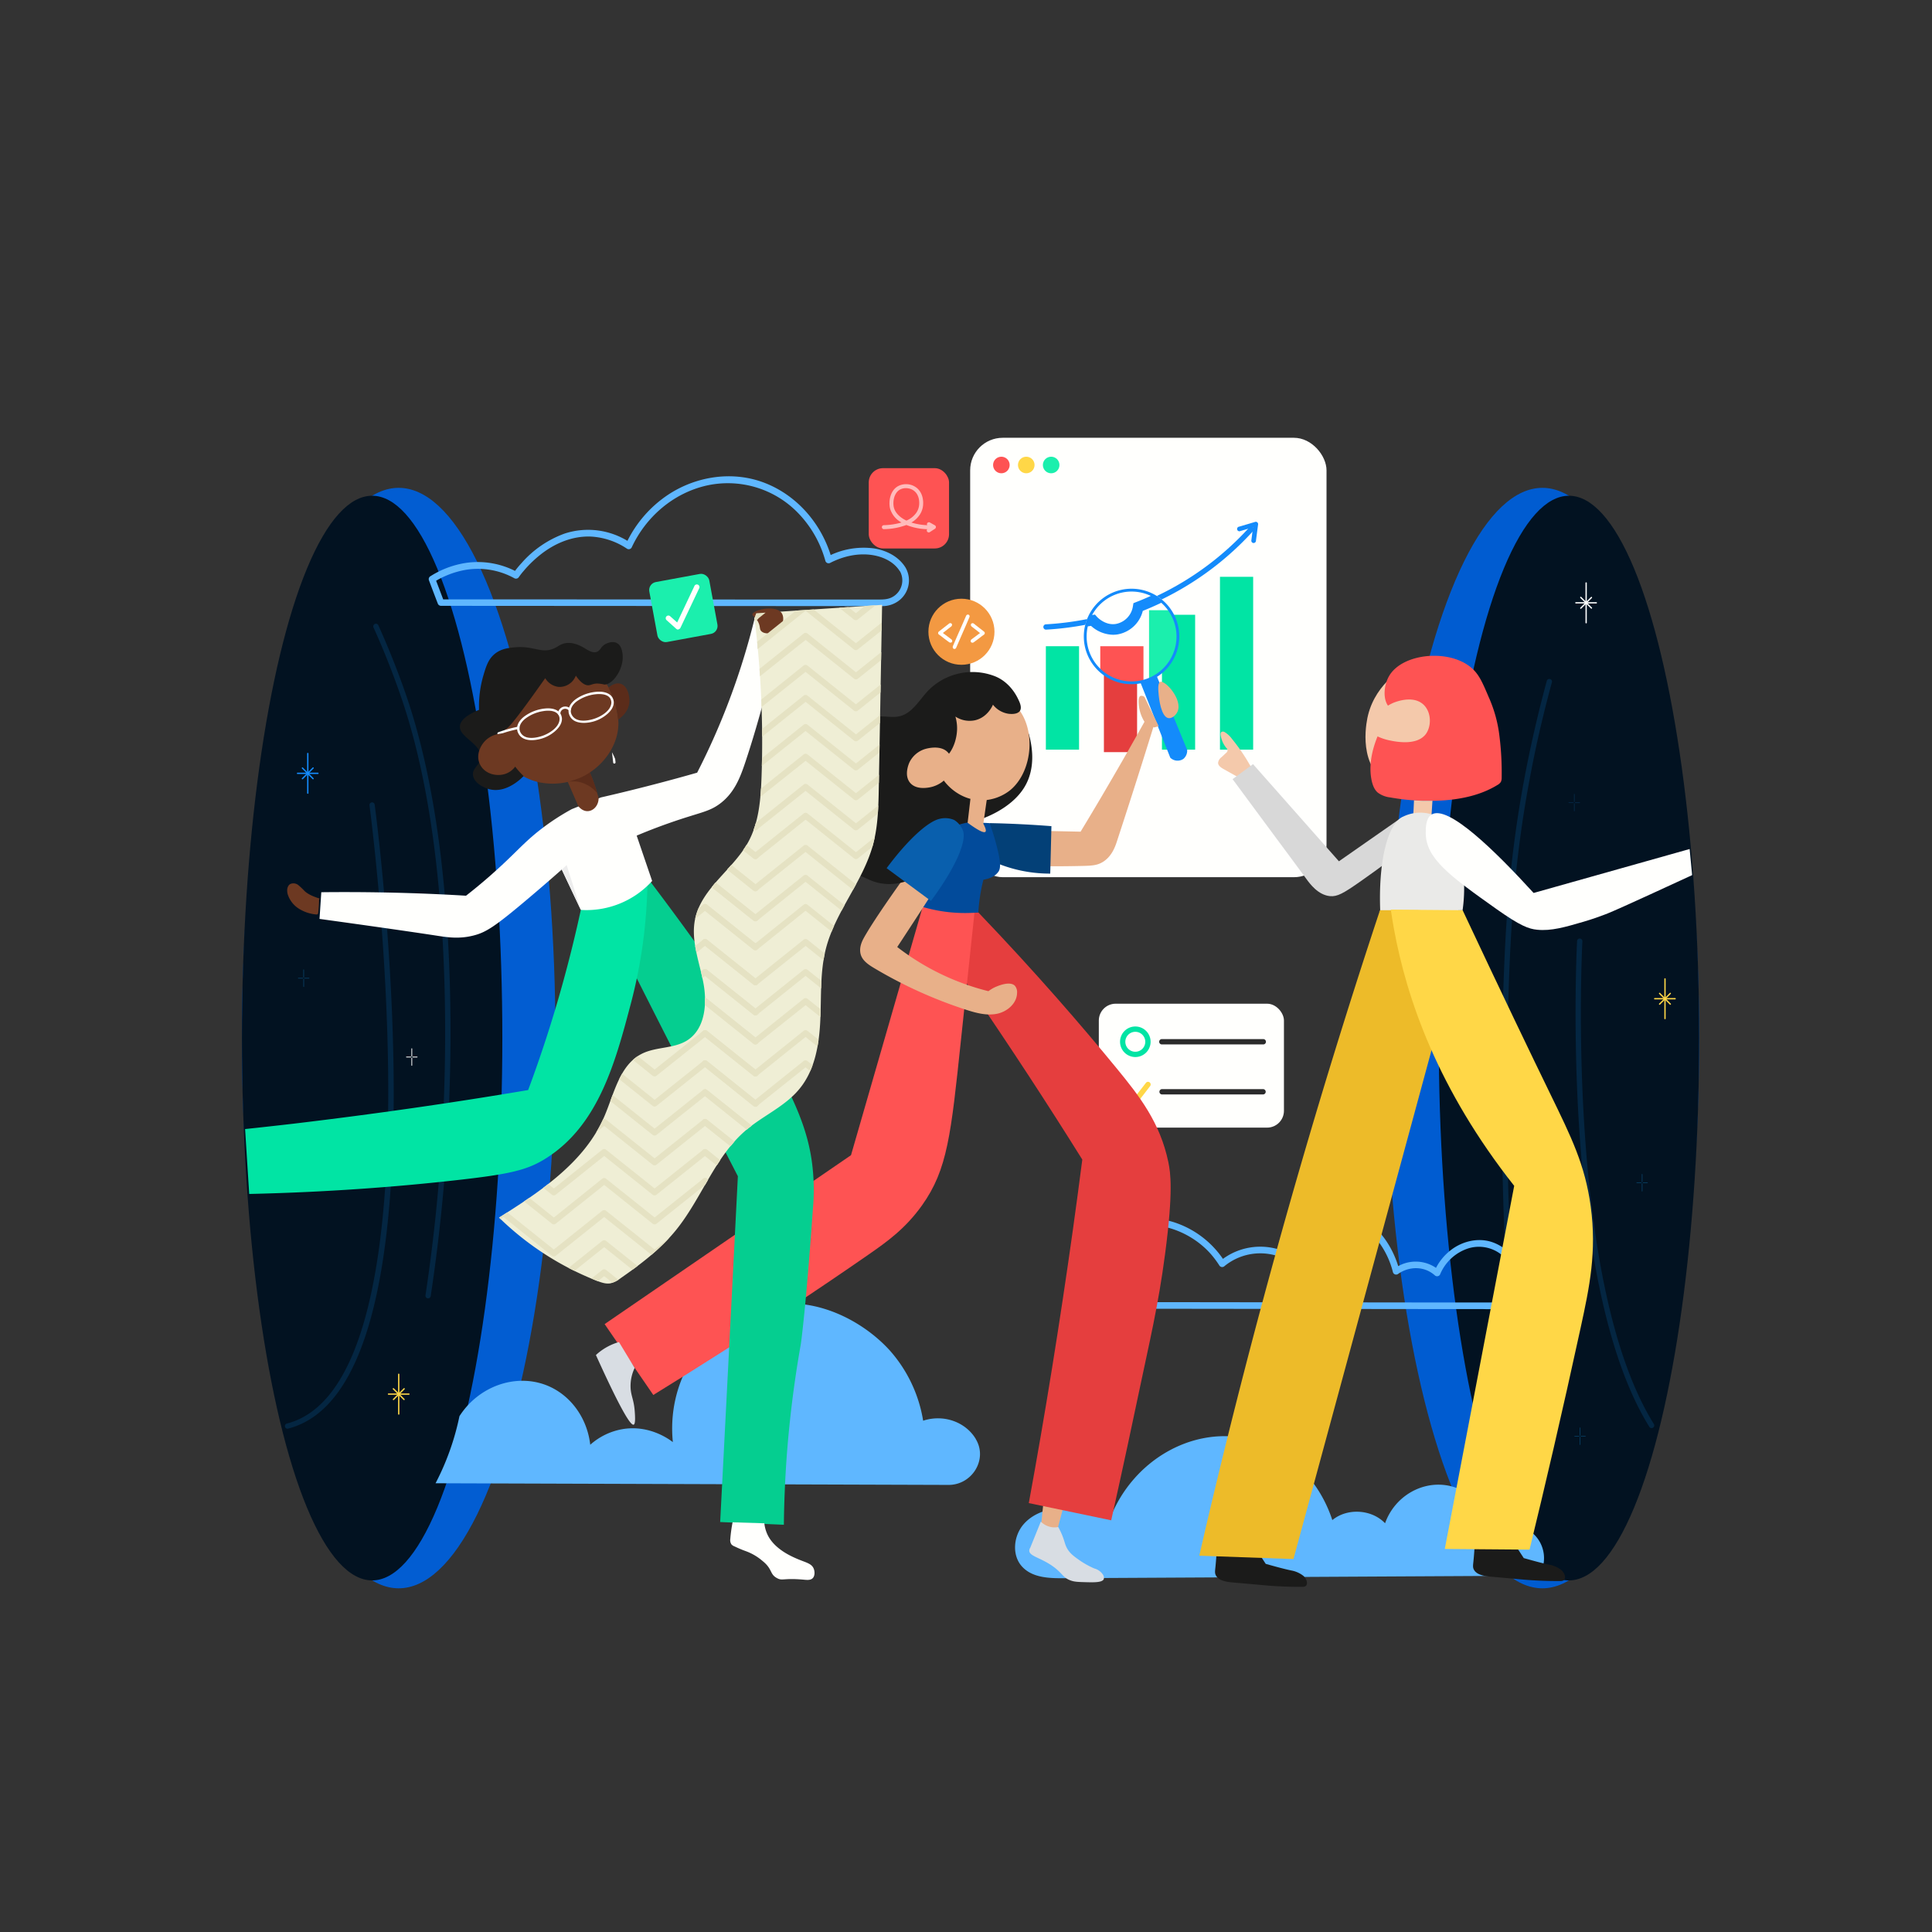 <?xml version="1.0" encoding="utf-8"?>
<svg xmlns="http://www.w3.org/2000/svg" xmlns:xlink="http://www.w3.org/1999/xlink" viewBox="0 0 885.4 885.4">
  <rect x="0" y="0" width="885.4" height="885.4" fill="#333333" stroke="none"/>
  <defs>
    <style>.cls-1,.cls-11{fill:none;}.cls-2{fill:#025dd2;}.cls-3{fill:#021221;}.cls-4{fill:#005cd1;}.cls-5{fill:#fffffd;}.cls-6{fill:#fe5353;}.cls-7{fill:#ffd747;}.cls-8{fill:#1befad;}.cls-9{fill:#01e4a4;}.cls-10{fill:#e53e3e;}.cls-11{stroke:#1b1b1a;stroke-miterlimit:10;stroke-width:0.66px;}.cls-12{clip-path:url(#clip-path);}.cls-13{fill:#148bfb;}.cls-14{fill:#fbb;}.cls-15{fill:#f39942;}.cls-16{fill:#2b2b2b;}.cls-17{fill:#5fb7ff;}.cls-18{fill:#042642;}.cls-19{fill:#07395b;}.cls-20{fill:#fff;}.cls-21{fill:#1b1b1a;}.cls-22{fill:#e8b089;}.cls-23{fill:#d8dde3;}.cls-24{fill:#034077;}.cls-25{fill:#024b9b;}.cls-26{fill:#f4c9ab;}.cls-27{fill:#d8d8d8;}.cls-28{fill:#eaeae8;}.cls-29{fill:#edbb29;}.cls-30{fill:#095fad;}.cls-31{fill:#05ce90;}.cls-32{fill:#efeed5;}.cls-33{fill:#6d3922;}.cls-34{fill:#5b2c1a;}.cls-35{clip-path:url(#clip-path-2);}.cls-36{fill:#e5e2c3;}.cls-37{fill:#ededed;}</style>
    <clipPath id="clip-path">
      <circle class="cls-1" cx="518.58" cy="291.69" r="21.23"/>
    </clipPath>
    <clipPath id="clip-path-2">
      <path class="cls-1" d="M346.6,281.05l-.83,2.33A456.17,456.17,0,0,1,349,356.06c-.37,10.22-1.18,20.8-6.07,29.78-6.88,12.63-21.29,21.08-24.34,35.15-2.08,9.6,1.75,19.34,3.67,29s1,21.42-7.23,26.73c-6.1,3.93-14.26,2.92-20.76,6.14C283.85,488,281.44,501.37,276.8,512c-9,20.68-29.07,34-48.1,46A134.58,134.58,0,0,0,273.6,587c2,.76,4.08,1.5,6.16,1.13a12.25,12.25,0,0,0,4.55-2.27c9.18-6.39,18.21-13.22,25.29-21.89,11.89-14.55,17.92-33.81,32.24-46,7.9-6.72,18-10.93,24.57-19,7.07-8.59,9-20.26,9.52-31.38s-.18-22.43,2.66-33.19c4.4-16.68,16.79-30.33,21.4-46.94,2.41-8.69,2.59-17.82,2.75-26.83q.76-41.73,1.51-83.44Z"/>
    </clipPath>
  </defs>
  <g id="Layer_3" data-name="Layer 3">
    <ellipse class="cls-2" cx="182.71" cy="475.73" rx="71.84" ry="252.16"/>
    <ellipse class="cls-3" cx="170.54" cy="475.73" rx="59.67" ry="248.54"/>
    <ellipse class="cls-4" cx="706.85" cy="475.73" rx="71.84" ry="252.16"/>
    <ellipse class="cls-3" cx="719.02" cy="475.73" rx="59.67" ry="248.54"/>
    <rect class="cls-5" x="444.61" y="200.63" width="163.31" height="201.37" rx="14.92"/>
    <circle class="cls-6" cx="458.91" cy="213.1" r="3.8"/>
    <circle class="cls-7" cx="470.32" cy="213.1" r="3.8"/>
    <circle class="cls-8" cx="481.73" cy="213.1" r="3.8"/>
    <rect class="cls-9" x="479.3" y="296.15" width="15.21" height="47.4"/>
    <rect class="cls-9" x="532.5" y="281.74" width="15.21" height="61.81"/>
    <rect class="cls-9" x="559.09" y="264.34" width="15.21" height="79.21"/>
    <rect class="cls-10" x="505.9" y="307.97" width="15.21" height="36.72"/>
    <circle class="cls-11" cx="518.58" cy="291.69" r="21.23"/>
    <g class="cls-12">
      <rect class="cls-6" x="504.23" y="296.15" width="19.8" height="43.35"/>
      <rect class="cls-8" x="526.59" y="279.64" width="19.8" height="43.35"/>
      <path class="cls-13" d="M510.06,290.9A15.46,15.46,0,0,1,500,286.83l-20.35,2.91-.69-4.82,22.86-3.27.87,1s3.71,4.15,8.77,3.28a9.7,9.7,0,0,0,7.74-8.14l.23-1.37,1.29-.51c3.08-1.19,6.16-2.53,9.17-4a138.2,138.2,0,0,0,41.75-31.05l3.57,3.31A142.94,142.94,0,0,1,532,276.33c-2.72,1.3-5.5,2.51-8.28,3.63a14.48,14.48,0,0,1-11.42,10.75A13.14,13.14,0,0,1,510.06,290.9Z"/>
    </g>
    <rect class="cls-6" x="398.13" y="214.55" width="36.8" height="36.8" rx="6.54"/>
    <path class="cls-14" d="M426,242.53a27.8,27.8,0,0,1-10.62-1.94,30.59,30.59,0,0,1-10.32,1.91h0a.91.91,0,0,1-.91-.9.9.9,0,0,1,.9-.92,31,31,0,0,0,8.08-1.23,10.65,10.65,0,0,1-5.21-6.32c-.76-3-.18-8.1,3.52-10.27a7.88,7.88,0,0,1,8,.24c3.72,2.35,3.92,7,3.45,9.44a9.58,9.58,0,0,1-1.58,3.64,11.5,11.5,0,0,1-3.65,3.29,28.27,28.27,0,0,0,9.89,1.19.9.9,0,0,1,1,.87.92.92,0,0,1-.87,1C427.1,242.51,426.55,242.53,426,242.53Zm-10.84-18.82a5.61,5.61,0,0,0-2.82.72c-2.84,1.67-3.28,5.91-2.67,8.24s2.72,4.5,5.73,5.91a10.64,10.64,0,0,0,4.42-3.44,7.65,7.65,0,0,0,1.29-2.95c.38-1.95.26-5.72-2.63-7.54A6.23,6.23,0,0,0,415.17,223.71Z"/>
    <path class="cls-14" d="M425.63,244a.91.91,0,0,1-.5-1.67l1.11-.73-1.05-.59a.92.92,0,0,1,.89-1.6l2.36,1.33a.91.91,0,0,1,.06,1.56l-2.37,1.56A.88.88,0,0,1,425.63,244Z"/>
    <circle class="cls-15" cx="440.61" cy="289.52" r="15.14"/>
    <path class="cls-5" d="M436.16,293.13a1.07,1.07,0,0,1,.22.63.7.7,0,0,1-.22.54.8.8,0,0,1-.57.21,1.34,1.34,0,0,1-.51-.12l-1.13-.83-1.28-.95-1.27-1-1.16-.84a.94.94,0,0,1-.32-.66.9.9,0,0,1,.38-.71l.46-.37.86-.67c.34-.25.69-.53,1.06-.83l1.07-.83c.33-.25.63-.48.87-.68l.44-.35a1.27,1.27,0,0,1,.45-.1.77.77,0,0,1,.57.22.78.78,0,0,1,.22.55,1.09,1.09,0,0,1-.26.67l-.88.68-1.09.85-1.09.86-.87.68.94.7,1.08.81,1.08.81Z"/>
    <path class="cls-5" d="M442.77,282.16a.93.93,0,0,1,.79-.52.79.79,0,0,1,.55.22.76.76,0,0,1,.24.59,1.18,1.18,0,0,1-.1.44q-1.51,3.56-3.05,7.05L438.13,297a.94.94,0,0,1-.36.31.87.87,0,0,1-.39.1.7.7,0,0,1-.52-.23.83.83,0,0,1-.23-.62v-.14a1,1,0,0,1,0-.15c1-2.36,2-4.71,3.05-7.05S441.74,284.53,442.77,282.16Z"/>
    <path class="cls-5" d="M445.07,293.13l.94-.7,1.09-.81,1.08-.81.94-.7-.87-.68-1.09-.86-1.1-.85-.87-.68a1.09,1.09,0,0,1-.26-.67.74.74,0,0,1,.22-.55.77.77,0,0,1,.57-.22,1.18,1.18,0,0,1,.44.1c.07,0,.22.16.46.35s.52.43.86.68l1.06.83c.37.3.73.58,1.07.83l.86.67c.23.19.39.31.45.37a.88.88,0,0,1,.39.71.94.94,0,0,1-.32.66l-1.15.84-1.29,1-1.27.95-1.14.83a1.18,1.18,0,0,1-.5.12.8.8,0,0,1-.57-.21.7.7,0,0,1-.22-.54A1.07,1.07,0,0,1,445.07,293.13Z"/>
    <rect class="cls-5" x="503.57" y="459.98" width="84.84" height="56.79" rx="7.72"/>
    <path class="cls-9" d="M520.3,484.42a7,7,0,1,1,7-7A7,7,0,0,1,520.3,484.42Zm0-11.56a4.57,4.57,0,1,0,4.56,4.56A4.57,4.57,0,0,0,520.3,472.86Z"/>
    <path class="cls-16" d="M578.94,478.64H532.45a1.22,1.22,0,0,1,0-2.44h46.49a1.22,1.22,0,0,1,0,2.44Z"/>
    <path class="cls-16" d="M578.94,501.56H532.45a1.22,1.22,0,0,1,0-2.43h46.49a1.22,1.22,0,0,1,0,2.43Z"/>
    <path class="cls-7" d="M520.52,505.43a1.2,1.2,0,0,1-.93-.44l-6-7.13a1.22,1.22,0,1,1,1.86-1.57l5,6,4.64-5.95a1.22,1.22,0,1,1,1.92,1.49L521.48,505a1.23,1.23,0,0,1-.94.47Z"/>
    <path class="cls-17" d="M414.92,260c-3.14-5-8.73-7.8-14.44-8.68a35.78,35.78,0,0,0-21.5,3.9l2.23.91c-4.42-15.87-16-29.44-31.6-35.14-15.07-5.49-32.2-2.4-45.09,6.89a54.81,54.81,0,0,0-17.67,21.42l2.08-.55a34.73,34.73,0,0,0-30.14-4.24A47.81,47.81,0,0,0,239.06,258a45.13,45.13,0,0,0-3.9,4.82l2.08-.54A37.84,37.84,0,0,0,213.32,258a42.4,42.4,0,0,0-16.09,6.09,1.54,1.54,0,0,0-.7,1.72q2,5.35,4.07,10.71a1.6,1.6,0,0,0,1.47,1.12l94.77.06,94.28.07c4.33,0,8.65,0,13,0a12.48,12.48,0,0,0,8.26-2.85A11.69,11.69,0,0,0,414.92,260c-1-1.67-3.64-.14-2.62,1.54a8.69,8.69,0,0,1-2.78,11.74c-2.46,1.6-5.09,1.47-7.92,1.47H390.12l-45.39,0-91.29-.06-51.37,0,1.46,1.12q-2-5.35-4.07-10.71l-.7,1.72a40.33,40.33,0,0,1,14.61-5.66,34.53,34.53,0,0,1,22.34,3.83,1.56,1.56,0,0,0,2.08-.54q.44-.63.9-1.23c.23-.3-.13.17,0,0s.13-.17.2-.26l.45-.56,1.15-1.35a54,54,0,0,1,6.94-6.67c6.65-5.35,14.88-8.86,23.52-8.47a32.84,32.84,0,0,1,16.43,5.58,1.53,1.53,0,0,0,2.08-.54c6.54-14.12,19.16-25,34.44-28.45a44.78,44.78,0,0,1,41.25,12,50.92,50.92,0,0,1,13.11,22.54,1.54,1.54,0,0,0,2.23.91c5.85-3,12.61-4.58,19.17-3.59,4.9.73,9.89,3,12.62,7.28C413.34,263.16,416,261.63,414.92,260Z"/>
    <path class="cls-17" d="M697.47,585.49a20.65,20.65,0,0,0-13.6-16.23c-6.47-2.21-13.72-.44-19,3.65a24.47,24.47,0,0,0-7.52,9.71l2.38-.31a16.52,16.52,0,0,0-20.63-1l2.24.91c-2.57-9.86-8.56-19.36-17.67-24.36a22.78,22.78,0,0,0-11.7-3,23.6,23.6,0,0,0-12.74,4.88,27,27,0,0,0-10.33,15.88l2.24-.91A29,29,0,0,0,559,578.05l2.39.31A43.26,43.26,0,0,0,540,560.83a36.46,36.46,0,0,0-24.89-.45c-7.2,2.64-13.26,7.92-14.52,15.8a20.85,20.85,0,0,0,6.64,18.71,19.44,19.44,0,0,0,9.73,4.6,50.08,50.08,0,0,0,7.94.29l10,0,40.49.05,81.49.09h22.53a63,63,0,0,0,6.59-.07,13.06,13.06,0,0,0,10.55-7.48,12.06,12.06,0,0,0,1-6.49,1.57,1.57,0,0,0-1.52-1.52,1.52,1.52,0,0,0-1.52,1.52A9.66,9.66,0,0,1,688.92,596c-2.2,1-4.52.9-6.87.91q-8.59,0-17.18,0l-77-.09-38.5-.05-19,0h-9.5a19.24,19.24,0,0,1-5.55-.73,17.24,17.24,0,0,1-11.73-13.56,16.21,16.21,0,0,1,7-16.47c14.15-9.32,33.44-3.42,44.07,8.43a43.19,43.19,0,0,1,4.13,5.48,1.53,1.53,0,0,0,2.38.31,25.88,25.88,0,0,1,28.37-2.91,1.54,1.54,0,0,0,2.24-.9,23.94,23.94,0,0,1,7.92-13.26,21.56,21.56,0,0,1,11.45-5.22c7.8-.69,15,4.27,19.74,10A39.18,39.18,0,0,1,638.35,583a1.53,1.53,0,0,0,2.24.91c5.15-3.68,12.1-3.76,16.94.54a1.54,1.54,0,0,0,2.39-.3A21,21,0,0,1,673.25,572a16.55,16.55,0,0,1,16.44,4.46,17.62,17.62,0,0,1,4.85,9.84C694.82,588.23,697.75,587.41,697.47,585.49Z"/>
    <path class="cls-17" d="M447.11,659.33c-4.72-7.72-14.72-11.31-24.05-8.25a63.93,63.93,0,0,0-15.37-32.29c-13.26-14.56-38.9-28.12-64.62-17.89-22.87,9.1-37.4,33.65-34.71,60-1.75-1.35-10.46-7.73-22.32-6.07a29.73,29.73,0,0,0-15.54,7.28c-1.42-12.46-9.22-23.1-20.25-27.34-13.91-5.34-30.78.35-39.69,14.23a117.85,117.85,0,0,1-6.16,20.36c-1.52,3.78-3.15,7.24-4.79,10.39l235.12.76c10.77,0,18-11.69,12.49-20.94Z"/>
    <path class="cls-17" d="M683.84,701.6c-2.07-10.79-10.41-19.13-20.67-20.87-11.87-2-24.09,5.2-28.42,17.35-6.13-6.43-17.32-7.1-24.17-1.45-6.26-19.16-21.43-33.74-39.87-37.5-24.56-5-51.39,9.9-61.94,36.59-3.65-1.9-11-4.39-20.54-4.58-7.05-.15-14.47,2.05-19.1,7.36s-5.53,14.07-.84,19.32,12.38,5.49,19.28,5.45l217.71-1.17a15.14,15.14,0,0,0-21.44-20.5Z"/>
    <path class="cls-18" d="M719,368h2a.18.18,0,0,0,0-.36h-2a.18.18,0,0,0,0,.36Z"/>
    <path class="cls-18" d="M721.67,367.4V364a.19.19,0,0,0-.37,0v3.39a.19.19,0,0,0,.37,0Z"/>
    <path class="cls-18" d="M723.92,367.65h-2a.18.18,0,0,0,0,.36h2a.18.18,0,1,0,0-.36Z"/>
    <path class="cls-18" d="M721.3,368.27v3.38a.19.19,0,0,0,.37,0v-3.38a.19.19,0,0,0-.37,0Z"/>
    <path class="cls-5" d="M186.28,484.6h2a.18.18,0,0,0,0-.36h-2a.18.18,0,0,0,0,.36Z"/>
    <path class="cls-5" d="M188.9,484V480.6a.18.18,0,0,0-.36,0V484a.18.18,0,1,0,.36,0Z"/>
    <path class="cls-5" d="M191.16,484.24h-2a.18.18,0,0,0,0,.36h2a.18.18,0,1,0,0-.36Z"/>
    <path class="cls-5" d="M188.54,484.86v3.38a.18.18,0,1,0,.36,0v-3.38a.18.18,0,0,0-.36,0Z"/>
    <path class="cls-19" d="M136.72,448.47h2a.18.18,0,0,0,0-.36h-2a.19.19,0,0,0,0,.37Z"/>
    <path class="cls-19" d="M139.34,447.85v-3.38a.18.18,0,0,0-.36,0v3.38a.18.18,0,0,0,.36,0Z"/>
    <path class="cls-19" d="M141.6,448.11h-2c-.23,0-.23.36,0,.36h2a.18.18,0,1,0,0-.36Z"/>
    <path class="cls-19" d="M139,448.72v3.39a.18.18,0,1,0,.36,0v-3.39a.18.18,0,0,0-.36,0Z"/>
    <path class="cls-19" d="M750.1,542.21h2a.19.19,0,0,0,0-.37h-2a.19.19,0,0,0,0,.37Z"/>
    <path class="cls-19" d="M752.72,541.59V538.2a.18.18,0,0,0-.36,0v3.39a.18.18,0,0,0,.36,0Z"/>
    <path class="cls-19" d="M755,541.84h-2a.19.19,0,0,0,0,.37h2a.19.19,0,0,0,0-.37Z"/>
    <path class="cls-19" d="M752.36,542.46v3.39a.18.18,0,0,0,.36,0v-3.39a.18.18,0,0,0-.36,0Z"/>
    <path class="cls-19" d="M721.66,658.39h2a.19.19,0,0,0,0-.37h-2a.19.19,0,0,0,0,.37Z"/>
    <path class="cls-19" d="M724.28,657.77v-3.39a.18.18,0,0,0-.36,0v3.39a.18.18,0,0,0,.36,0Z"/>
    <path class="cls-19" d="M726.54,658h-2a.19.19,0,0,0,0,.37h2a.19.19,0,0,0,0-.37Z"/>
    <path class="cls-19" d="M723.92,658.64V662a.18.18,0,0,0,.36,0v-3.39a.18.18,0,0,0-.36,0Z"/>
    <path class="cls-17" d="M151.48,416.48h2a.18.18,0,0,0,0-.36h-2a.19.19,0,0,0,0,.37Z"/>
    <path class="cls-17" d="M154.1,415.86v-3.38a.19.19,0,0,0-.37,0v3.38a.19.19,0,0,0,.37,0Z"/>
    <path class="cls-17" d="M156.36,416.12h-2c-.23,0-.23.36,0,.36h2a.18.18,0,0,0,0-.36Z"/>
    <path class="cls-17" d="M153.73,416.73v3.39a.19.19,0,0,0,.37,0v-3.39a.19.19,0,0,0-.37,0Z"/>
    <path class="cls-17" d="M210.28,517h2a.18.18,0,1,0,0-.36h-2a.18.18,0,0,0,0,.36Z"/>
    <path class="cls-17" d="M212.91,516.33V513a.19.19,0,0,0-.37,0v3.38a.19.19,0,0,0,.37,0Z"/>
    <path class="cls-17" d="M215.17,516.59h-2a.18.18,0,1,0,0,.36h2a.18.18,0,0,0,0-.36Z"/>
    <path class="cls-17" d="M212.54,517.21v3.38a.19.19,0,0,0,.37,0v-3.38a.19.19,0,0,0-.37,0Z"/>
    <path class="cls-20" d="M726.6,267.13c0,6.08,0,12.16,0,18.25a.3.3,0,0,0,.6,0q0-9.13,0-18.25a.31.31,0,0,0-.61,0Z"/>
    <path class="cls-20" d="M722.16,276.56h9.44a.31.31,0,0,0,0-.61h-9.44a.31.31,0,0,0,0,.61Z"/>
    <path class="cls-20" d="M724.23,274l4.89,4.88a.31.31,0,0,0,.44-.43q-2.46-2.43-4.9-4.88a.3.3,0,0,0-.43.43Z"/>
    <path class="cls-20" d="M729.12,273.6l-4.89,4.88a.3.3,0,0,0,.43.43l4.9-4.88a.31.31,0,0,0-.44-.43Z"/>
    <path class="cls-13" d="M140.75,345.28l0,18.25a.31.31,0,0,0,.61,0l0-18.25a.31.31,0,0,0-.61,0Z"/>
    <path class="cls-13" d="M136.31,354.71h9.44a.31.31,0,0,0,0-.61h-9.44a.31.31,0,0,0,0,.61Z"/>
    <path class="cls-13" d="M138.37,352.18l4.9,4.89c.28.27.71-.16.43-.43l-4.9-4.89c-.27-.28-.7.15-.43.43Z"/>
    <path class="cls-13" d="M143.27,351.75l-4.9,4.89c-.27.27.16.7.43.43l4.9-4.89a.3.3,0,0,0-.43-.43Z"/>
    <path class="cls-7" d="M182.43,629.77c0,6.09,0,12.17,0,18.25a.3.3,0,0,0,.6,0q0-9.12,0-18.25a.31.31,0,0,0-.61,0Z"/>
    <path class="cls-7" d="M178,639.2h9.44a.31.31,0,0,0,0-.61H178a.31.31,0,0,0,0,.61Z"/>
    <path class="cls-7" d="M180.06,636.67l4.89,4.89a.3.3,0,0,0,.43-.43l-4.89-4.89c-.28-.27-.71.16-.43.43Z"/>
    <path class="cls-7" d="M185,636.24l-4.89,4.89a.3.3,0,0,0,.43.43l4.89-4.89c.28-.27-.15-.7-.43-.43Z"/>
    <path class="cls-7" d="M762.73,448.58l0,18.25a.31.31,0,0,0,.61,0l0-18.25a.31.31,0,0,0-.61,0Z"/>
    <path class="cls-7" d="M758.28,458h9.44a.31.31,0,0,0,0-.61h-9.44a.31.31,0,0,0,0,.61Z"/>
    <path class="cls-7" d="M760.35,455.48l4.9,4.89a.3.3,0,0,0,.43-.43l-4.9-4.89c-.28-.27-.71.16-.43.43Z"/>
    <path class="cls-7" d="M765.25,455.05l-4.9,4.89a.3.3,0,0,0,.43.43l4.9-4.89c.28-.27-.15-.7-.43-.43Z"/>
    <path class="cls-18" d="M131.78,654.78a1.22,1.22,0,0,1-.3-2.4c73-18.74,38.21-280.65,37.85-283.29a1.22,1.22,0,0,1,1-1.37,1.2,1.2,0,0,1,1.37,1c.09.66,9,67.22,8.73,135.28-.44,91.87-16.71,142.57-48.38,150.7A1.1,1.1,0,0,1,131.78,654.78Z"/>
    <path class="cls-18" d="M196.18,595l-.19,0a1.21,1.21,0,0,1-1-1.38,807.77,807.77,0,0,0,8.77-140.25c-1.4-54.1-8-99-19.73-133.3-3.75-11-8.09-22-12.89-32.58a1.22,1.22,0,0,1,2.22-1c4.83,10.67,9.2,21.71,13,32.79,11.78,34.59,18.46,79.68,19.86,134A809.64,809.64,0,0,1,197.38,594,1.21,1.21,0,0,1,196.18,595Z"/>
    <path class="cls-18" d="M756.86,654.47a1.23,1.23,0,0,1-1-.58c-41.27-66.28-33.2-221.08-33.11-222.63a1.2,1.2,0,0,1,1.28-1.15,1.22,1.22,0,0,1,1.15,1.28c-.09,1.55-8.12,155.59,32.75,221.22a1.21,1.21,0,0,1-.39,1.67A1.16,1.16,0,0,1,756.86,654.47Z"/>
    <path class="cls-18" d="M693.65,623.09a1.21,1.21,0,0,1-1.21-1.13c-3.87-56.56-5.09-111.44-3.64-163.1,1-36.12,3.17-67.83,10.38-105.18,2.71-14,6-28,9.68-41.64a1.23,1.23,0,0,1,1.5-.85,1.2,1.2,0,0,1,.85,1.49c-3.7,13.58-7,27.53-9.64,41.46-7.18,37.19-9.32,68.78-10.33,104.79-1.45,51.58-.23,106.38,3.62,162.86a1.22,1.22,0,0,1-1.13,1.3Z"/>
    <rect class="cls-8" x="299.21" y="264.64" width="27.95" height="27.95" rx="3.7" transform="translate(-45.35 61.44) rotate(-10.45)"/>
    <path class="cls-5" d="M310.94,288.5a1.24,1.24,0,0,1-1-.29l-4.45-4a1.21,1.21,0,1,1,1.62-1.81l3.23,2.87,7.83-16.56a1.22,1.22,0,1,1,2.2,1l-8.53,18a1.21,1.21,0,0,1-.85.67Z"/>
    <path class="cls-21" d="M598.29,723.37a7.68,7.68,0,0,0-.87-1.1,12.64,12.64,0,0,0-5.23-2.47c-2.83-.55-6.84-1.62-12.13-3.11-3.12-4.78-5.36-8.26-6-9.43a2.54,2.54,0,0,0-1.06-1.12,3,3,0,0,0-1.62-.17l-11.49.88c-1.51.12-3.53.84-3.26,2.34l1-.41c-.12,3.94-.39,7.09-.61,9.27-.21,2-.35,2.84.16,3.86,1,2,3.54,2.94,7.7,3.3l11.43,1a185,185,0,0,0,20.51,1,2.86,2.86,0,0,0,1.45-.29C599.37,726.24,599,724.47,598.29,723.37Z"/>
    <path class="cls-22" d="M487.23,688.88a1.65,1.65,0,0,0-1-.39l-7.49-1.25-.4-.16q-.6,5.82-1.19,11.64a1,1,0,0,0,.87,1.36l5,1.3a1.55,1.55,0,0,0,1.08,0,1.6,1.6,0,0,0,.66-1.09l2.61-9.83A1.71,1.71,0,0,0,487.23,688.88Z"/>
    <path class="cls-23" d="M501.52,718.81a38.94,38.94,0,0,1-7.41-4.2c-2.08-1.49-4.06-2.92-5.34-5.51-.95-1.93-.93-3.3-2.59-6.92-.47-1-.9-1.84-1.2-2.38a8.69,8.69,0,0,1-3,.08,9.16,9.16,0,0,1-5-2.55l-4.85,12a2.28,2.28,0,0,0-.43,1.3c0,2.53,5,3.14,10.55,7,4.87,3.4,4.79,5.56,8.88,6.83,1.62.5,3.26.54,6.54.63,3.62.09,7.55.2,8.19-1.45a2.66,2.66,0,0,0-.49-2.14A6.79,6.79,0,0,0,501.52,718.81Z"/>
    <path class="cls-10" d="M535.42,532.52c-3.79-18.12-13.21-30.15-23.6-42.83-15.81-19.29-36.9-43.77-63.48-71.55l-26.43,2.19q11.82,16.65,23.62,33.92,26.7,39.09,50.47,77.16-2.08,16.13-4.35,32.43-9,64.14-20.17,125l37.77,7.89c5.49-24.64,9.94-45.49,13.25-61.3,4.19-20,8.33-37.06,11.46-60.91C537.72,545.94,536.45,537.44,535.42,532.52Z"/>
    <path class="cls-6" d="M422.83,415.63,390,529.4,277.09,606.81l22.31,32.48c43.66-26.88,76.52-49,98.49-64.24,8.74-6.07,17-11.95,24.67-22.68,11.67-16.42,13.25-32.22,17.86-76,.88-8.34,3-28.18,6.26-58.94Z"/>
    <path class="cls-23" d="M289,636.24a19.24,19.24,0,0,1,1.85-9.34q-3.6-5.94-7.19-11.87a26.29,26.29,0,0,0-9.27,4.83c-.46.37-.89.75-1.29,1.13,12.12,26.79,16.08,32.36,17.3,31.91.92-.34.63-4.24.46-6.47C290.47,641.57,289.22,639.78,289,636.24Z"/>
    <path class="cls-13" d="M530,309.56a20.47,20.47,0,0,1-3.34,1.75,21.52,21.52,0,0,1-4.11,1.23l13.77,34.7a4.76,4.76,0,0,0,6,.55,4.93,4.93,0,0,0,1.73-4.15Z"/>
    <path class="cls-22" d="M531,332.78q-3.25-6.69-6.49-13.37a2.09,2.09,0,0,0-1.84-.48c-1.09.49-.87,3-.77,4.19a17.86,17.86,0,0,0,2.81,8l4.21,2.27Z"/>
    <path class="cls-22" d="M527.32,329.31l-2,0Q515.5,346.93,504.86,365q-4.82,8.18-9.65,16.14l-14.67-.31q-1.07,8.06-2.12,16.12c6.76.1,12.59,0,17.27-.1s7.06-.26,9.56-1.74c4.33-2.56,5.89-7.32,6.63-9.58,3.36-10.29,9.62-29.42,17.31-54.36a1.45,1.45,0,0,0-.39-2A1.39,1.39,0,0,0,527.32,329.31Z"/>
    <path class="cls-24" d="M481.85,378.61q-6.51-.51-13.35-.86-7.67-.39-15-.53-.13,8.37-.26,16.74a64,64,0,0,0,28.06,6.4Q481.59,389.49,481.85,378.61Z"/>
    <path class="cls-25" d="M456.61,387.12c-1.09-4.15-2.23-7.54-3.09-9.9l-16-.67c-2.78,6.35-5.54,13.11-8.2,20.26-2.42,6.48-4.56,12.77-6.47,18.82a68.49,68.49,0,0,0,23.07,2.69c.82,0,1.64-.11,2.44-.18a78.46,78.46,0,0,1,1.32-10.52c.3-1.55.64-3,1-4.46,4.8-.78,6.43-3,7-3.85C458.35,398.1,459,396.11,456.61,387.12Z"/>
    <path class="cls-22" d="M465.07,451.72c-2.2-2.13-7.15-.11-8.38.39a15.64,15.64,0,0,0-3.71,2.13A112.78,112.78,0,0,1,411.19,434c1-1.52,2-3,3-4.57q10.21-15.54,20-31l-11.65-7.47c-13.41,18.09-23,32.28-26.59,38.74-.86,1.55-2.34,4.48-1.53,7.59.76,2.9,3.5,4.77,6.08,6.31a206.88,206.88,0,0,0,42.07,19.1c4.58,1.48,9.43,2.82,14.16,1.93s9.26-4.71,9.37-9.52A4.51,4.51,0,0,0,465.07,451.72Z"/>
    <path class="cls-21" d="M471.44,336.15c-7.93,7.55-11.33,8.32-12.93,7.4s-1.74-4.54-4.49-5.11a7.27,7.27,0,0,0-3.24.21c-5.73,1.46-10.48,5.92-16.34,6.69-8.43,1.11-17.08-5.69-25-2.56-6.62,2.62-4.79,8.94-15.1,16.87-3.74,2.89-3.85,2-10.41,6.27-9.85,6.42-14.77,9.63-16.69,15.05-2.16,6.13-1.09,15.39,4,18.4,6.2,3.65,14.27-.29,21.25,1.44,2.52.62,4.8,2,7.22,2.91,11.66,4.52,26.4-2.16,30.67-13.92,1-2.77,1.54-5.81,3.4-8.1,3.72-4.56,8.84-4.18,15.11-6.09.82-.25,14.53-4.61,20.71-15.08C475,351.43,472.8,340.91,471.44,336.15Z"/>
    <path class="cls-22" d="M464.71,322.69a23.46,23.46,0,0,0-18.38-5.8,17,17,0,0,0-6.81,2.36,21.45,21.45,0,0,0-7.22,8.42c-4,7.53-5.53,16.67-2.68,24.7,2.49,7,9.94,13.85,19.15,14.4a21.52,21.52,0,0,0,14-4.5C473.73,353.45,475.16,332.37,464.71,322.69Z"/>
    <path class="cls-21" d="M466.53,320.25c-.55-1.13-3.5-7.35-10.24-10.21a28.41,28.41,0,0,0-31,6.53c-4.06,4.33-7.25,10.3-13,11.67-3.3.78-6.76-.18-10.13.14a13.84,13.84,0,0,0-12,11.1c-.61,3.53.2,7.14.18,10.73A23.08,23.08,0,0,1,384,365.92l4.46-.74a19,19,0,0,0,19.7-10.25c.61-1.29,1.15-2.74,2.35-3.52,1.87-1.19,4.29-.19,6.43.4,5.32,1.49,11.69-.65,15.53-3.82,5.75-4.75,6.1-12.35,6.14-13.71a19,19,0,0,0-.77-5.89,11.9,11.9,0,0,0,8.78,1.74c5.9-1.24,8.24-6.72,8.43-7.19a11.15,11.15,0,0,0,7.3,4.19c.86.08,3.93.36,5.08-1.38C468.43,324.16,467.28,321.76,466.53,320.25Z"/>
    <path class="cls-22" d="M434.65,345.1c-3.3-4.05-10.11-2-10.66-1.85a11.81,11.81,0,0,0-7.27,6.25c-.4.93-2.43,5.92.37,9.25,2.57,3.05,7.21,2.36,8.58,2.15,4.17-.63,9-3.58,10.19-8.48C436,351.75,437,347.91,434.65,345.1Z"/>
    <path class="cls-13" d="M518.58,313.56a21.88,21.88,0,1,1,21.87-21.87A21.89,21.89,0,0,1,518.58,313.56Zm0-42.46a20.59,20.59,0,1,0,20.59,20.59A20.61,20.61,0,0,0,518.58,271.1Z"/>
    <path class="cls-22" d="M531.7,312.5c-1.22.48-.9,3.87-.66,6.35.08.86,1,9.76,4.47,10.26,1.59.22,3.4-1.35,4.14-3C542.11,320.66,534,311.6,531.7,312.5Z"/>
    <path class="cls-26" d="M573.88,352.55a86.67,86.67,0,0,0-9.4-14.07,11.16,11.16,0,0,0-3.19-2.94,1.5,1.5,0,0,0-1.44-.15c-.51.32-.52,1.06-.43,1.65a12.09,12.09,0,0,0,2.55,5.68,2,2,0,0,1,.61,1.25,1.78,1.78,0,0,1-.7,1.09L559.8,347a3.78,3.78,0,0,0-1.57,2.57c0,1.31,1.3,2.19,2.44,2.83l7.74,4.33a2.09,2.09,0,0,0,1.41.4,2,2,0,0,0,1-.75,19.35,19.35,0,0,0,2.42-3.46"/>
    <path class="cls-27" d="M642.71,374.39,613.6,394.71l-39.36-44.52-9.37,6.88c14.33,19.5,25.93,34.95,33.72,45.61,1.78,2.43,5.45,7.46,10.92,8,3.35.3,6.07-1.21,14-6.77,4.19-2.92,9.54-6.77,15.67-11.46Z"/>
    <path class="cls-26" d="M645.89,304.63c-2.22,1.14-15.13,8-18.92,23-.48,1.93-5,21,7.45,30.39,11,8.24,28.77,4,34.59-4.78C676,342.64,669,320.38,645.89,304.63Z"/>
    <path class="cls-6" d="M687.17,337.36a60.64,60.64,0,0,0-4.9-17.84c-2.83-6.65-4.4-10.33-7.72-13.28-10.11-9-31.73-7-37.91,3.49-2.55,4.32-3.08,11.11.06,14.42,3.53,3.71,10.38,1.45,10.91,3.11.38,1.22-2.77,3.94-16.3,10.22-1.55,3.74-4.14,11.25-2.95,18.92.65,4.16,2,6,3.14,6.9a11.68,11.68,0,0,0,5.65,2.15,100,100,0,0,0,22.19,1.48c9.37-.43,18.9-2.27,26.89-7.17a4.36,4.36,0,0,0,1.61-1.46,4.54,4.54,0,0,0,.35-2A133.71,133.71,0,0,0,687.17,337.36Z"/>
    <path class="cls-26" d="M648,366.79c-.14,3.51-.26,6-.36,6.75a1,1,0,0,0,.14.68,1,1,0,0,0,1,.23L653,374c.2,0,.16-.06.39-.13a15.09,15.09,0,0,1,2.67-.61c.14-2.09.27-4.19.41-6.29-1.51,0-3.08,0-4.72,0C650.45,366.94,649.2,366.88,648,366.79Z"/>
    <path class="cls-28" d="M670.5,398.55c-1.11-9.3-2-17-8.2-22a17.89,17.89,0,0,0-19.59-2.15c-7,3.59-11.11,20.95-10.16,43.49l37.73-.74A71.94,71.94,0,0,0,670.5,398.55Z"/>
    <path class="cls-28" d="M632.55,417.88s0,0,0-.06l-.87,0Z"/>
    <path class="cls-21" d="M716.54,720.72a7.62,7.62,0,0,0-.88-1.1,12.73,12.73,0,0,0-5.23-2.48c-2.83-.54-6.84-1.61-12.12-3.1-3.13-4.78-5.37-8.26-6-9.43a2.53,2.53,0,0,0-1.07-1.13,3.16,3.16,0,0,0-1.62-.17l-11.48.89c-1.52.12-3.54.84-3.27,2.34l1-.42c-.12,4-.39,7.09-.61,9.28-.21,2-.35,2.84.16,3.86,1,2,3.54,2.94,7.7,3.3l11.43,1a182.57,182.57,0,0,0,20.51,1,2.86,2.86,0,0,0,1.45-.29C717.62,723.58,717.29,721.82,716.54,720.72Z"/>
    <path class="cls-29" d="M656.31,430.85a141.19,141.19,0,0,0-6.3-13.72H632.42c-25.44,76.67-49,157.38-70,242.09q-6.69,27-12.81,53.73l43.16,1.54,70.59-260.17A143.3,143.3,0,0,0,656.31,430.85Z"/>
    <path class="cls-7" d="M729,552.93c-2.59-19.11-8.9-31.8-18.46-51.45-8.69-17.85-22.24-46-40.24-84.34l-32.92-.28c.41,2.86.88,5.75,1.41,8.65,5.88,32.41,20.26,73.78,55.14,117.94Q678,626.66,662.12,709.86l38.84.31c6.9-28.33,14.9-62.47,23.43-101.72C728.5,589.57,731.79,573.72,729,552.93Z"/>
    <path class="cls-26" d="M652.61,323.16c-4.23-4.3-11.12-2.08-12.78-1.55a16.76,16.76,0,0,0-7.59,5.16l-.93,10.71a24.24,24.24,0,0,0,5.33,1.79c2.65.57,12.78,2.73,16.89-3C656,332.73,656,326.65,652.61,323.16Z"/>
    <path class="cls-30" d="M437.3,375.79a10.43,10.43,0,0,0-6.47-.58c-5.39,1.06-14.74,9.51-24.5,22.66l20.3,15c11-14.81,16.81-27.69,14.53-32.6A10,10,0,0,0,437.3,375.79Z"/>
    <path class="cls-22" d="M444.73,366.1q-.64,5.47-1.28,10.95,7.05,5.18,8.14,4.14c.45-.43.13-1.66-.95-3.68l1.59-11.13a5.85,5.85,0,0,0-4.31-1.6A5.55,5.55,0,0,0,444.73,366.1Z"/>
    <path class="cls-5" d="M774.33,389.09l-71.5,20.14c-17.68-19.37-39.32-40.59-46.78-35.93-2.63,1.65-2.65,6-2.66,8.27-.06,11.81,11,19.84,32.37,35,11.11,7.86,14.87,9.12,18.66,9.51,6.48.67,12.89-1.22,21.34-3.68,4.26-1.25,7.64-2.49,9.66-3.27,0,0,.7-.26,1.42-.55,5.85-2.35,33-14.93,38.64-17.53Z"/>
    <path class="cls-13" d="M498.23,283.71a136.3,136.3,0,0,1-19,2.41,1.22,1.22,0,0,0,.07,2.43h.07a137,137,0,0,0,18-2.21A23.46,23.46,0,0,1,498.23,283.71Z"/>
    <path class="cls-13" d="M574.23,241.65a1.22,1.22,0,0,0-1.72.08A135.63,135.63,0,0,1,530.4,273l-.26.11a21.38,21.38,0,0,1,2.26,1.6,137.91,137.91,0,0,0,41.92-31.39A1.21,1.21,0,0,0,574.23,241.65Z"/>
    <path class="cls-13" d="M574.53,248.85h-.14a1.06,1.06,0,0,1-.92-1.19l.76-6-5.76,1.7a1.06,1.06,0,1,1-.61-2l7.34-2.18a1,1,0,0,1,1,.21,1.06,1.06,0,0,1,.36.95l-1,7.63A1.07,1.07,0,0,1,574.53,248.85Z"/>
    <path class="cls-20" d="M281,349.31a.55.55,0,1,0,1.09,0l-.18-1.51a32.77,32.77,0,0,0-1.45-3.05Z"/>
    <path class="cls-31" d="M372,531.91C370,518,365,507.45,360.1,497.07a213.05,213.05,0,0,0-12.65-22.91c-17.55-27.67-40.46-58.29-49.63-70.4l-23.39,10q27.48,54.9,55.84,110l7.88,15.28q-4,79.23-8.11,158.48l29.19,1.25c.17-15,1-31.2,2.88-48.51,1.31-12.12,3-23.6,4.91-34.38,0,0,2.22-15.06,5.49-61.57A96,96,0,0,0,372,531.91Z"/>
    <path class="cls-9" d="M296.72,404.23,266.18,417c-2.3,10.62-5,21.67-8.14,33.07-4.9,17.78-10.33,34.29-16,49.48Q189.73,508.41,134.22,515q-11,1.27-21.9,2.43l1.89,29.74c38.73-.88,70.67-3.61,94.09-6.22,25.41-2.82,33.38-4.66,42.17-10.27,24-15.29,31.65-44.3,38.66-70.83A230.71,230.71,0,0,0,296.72,404.23Z"/>
    <path class="cls-5" d="M346.15,282.1a325.36,325.36,0,0,1-15.17,47c-3.68,9-7.57,17.36-11.49,25q-7.59,2.17-15.43,4.25-14.61,3.88-28.65,7.09L262,370.83a106,106,0,0,0-13.15,8.47c-7.08,5.33-10.6,9.4-17.49,15.9-4.07,3.84-10,9.21-17.79,15.29-3.63-.22-7.29-.42-11-.6-19-.91-37.42-1.2-55.33-1l-.81,12.23c21,2.91,38.56,5.37,54.09,7.74,4.63.71,10.1,1.57,16.8-.21,5.55-1.47,9.75-4.17,25-17.08,4.19-3.54,9.31-7.94,15.12-13.07L266.18,417a40.67,40.67,0,0,0,32.69-13.27q-3.56-10.39-7.09-20.78c3.48-1.47,8.68-3.58,15.12-5.83,13.51-4.74,17.62-4.94,22.59-8.48,7.09-5.05,9.81-12.52,12.2-19.7,8.54-25.66,14.55-52.61,17.24-65.35Z"/>
    <path class="cls-32" d="M346.6,281.05l-.83,2.33A456.17,456.17,0,0,1,349,356.06c-.37,10.22-1.18,20.8-6.07,29.78-6.88,12.63-21.29,21.08-24.34,35.15-2.08,9.6,1.75,19.34,3.67,29s1,21.42-7.23,26.73c-6.1,3.93-14.26,2.92-20.76,6.14C283.85,488,281.44,501.37,276.8,512c-9,20.68-29.07,34-48.1,46A134.58,134.58,0,0,0,273.6,587c2,.76,4.08,1.5,6.16,1.13a12.25,12.25,0,0,0,4.55-2.27c9.18-6.39,18.21-13.22,25.29-21.89,11.89-14.55,17.92-33.81,32.24-46,7.9-6.72,18-10.93,24.57-19,7.07-8.59,9-20.26,9.52-31.38s-.18-22.43,2.66-33.19c4.4-16.68,16.79-30.33,21.4-46.94,2.41-8.69,2.59-17.82,2.75-26.83q.76-41.73,1.51-83.44Z"/>
    <path class="cls-33" d="M358.38,281.22c-2.47-4.32-13.24-1.77-13.58.33-.13.82,1.41,1.06,2.62,3.43s.43,3.4,1.63,4.42,2.93.88,4.09.82a6.9,6.9,0,0,0,2.45-.49C358.27,288.49,359.83,283.77,358.38,281.22Z"/>
    <path class="cls-33" d="M273,361.3a82.23,82.23,0,0,0-3.24-8.51c-1.68.61-3.43,1.3-5.25,2.09s-3.32,1.49-4.83,2.25q2.67,6.14,5.33,12.28c.12.17,1.88,2.5,4.47,2.32s4.8-2.62,4.85-5.85C274,364.41,273.52,362.88,273,361.3Z"/>
    <path class="cls-33" d="M280.54,318.78a24.82,24.82,0,0,0-5.15-8.67c-.75-.74-3.48-3.35-10.84-5.54-7.14-2.12-13.1-3.9-20.37-1.7a26,26,0,0,0-14.39,10.74c-4.4,7.05-3.73,14.31-3.24,19.6a33.62,33.62,0,0,0,3.13,12.09,25.89,25.89,0,0,0,17.2,13.16,30.73,30.73,0,0,0,21.61-3.35c8.74-4.89,15.21-14.37,14.91-24.38A35.78,35.78,0,0,0,280.54,318.78Z"/>
    <path class="cls-21" d="M276.93,313.71c3.88.22,9.46-7.63,8.31-14.43-.18-1.11-.59-3.51-2.47-4.54-2.29-1.26-5.21.36-5.36.45-2.18,1.24-2.11,2.75-3.79,3.5s-3.67-.39-5.29-1.39c-3.18-2-7.09-3.48-10.59-2.16-1.77.66-1.85,1.12-3.85,2-5.7,2.62-9.28-1.32-18-.48-2.82.27-6.05.58-9,2.88-3.07,2.43-4.09,5.72-5.36,10a50.3,50.3,0,0,0-2,15.75c-7.09,3-8.65,5.64-8.76,7.53-.31,5.14,9.75,7.92,9.49,14.14-.16,3.81-4.05,5-3.47,8.45s4.74,5.53,7.36,6.24c8.15,2.22,15.45-5.62,15.81-6a37.65,37.65,0,0,1-6.19-7.73,28.49,28.49,0,0,1-3.4-9.87,4.5,4.5,0,0,1,.4-2.73,4.1,4.1,0,0,1,1.53-1.52c1.36-.8,6.17-6.84,17.56-23a8.3,8.3,0,0,0,6.19,4,8,8,0,0,0,7.84-5.16c2.61,3.76,4.55,4.51,5.91,4.4,1.06-.08,1.82-.7,3.72-.79A15.38,15.38,0,0,1,276.93,313.71Z"/>
    <path class="cls-34" d="M288.44,321.56c.15-2.84-.95-7.46-4.23-8.26-2.52-.6-4.88,1.43-5.31,1.81.5,1,1.12,2.4,1.77,4.06.32.84.84,2.17,1.3,3.74a35.32,35.32,0,0,1,1.29,6.87C283.82,329.43,288.18,326.57,288.44,321.56Z"/>
    <path class="cls-33" d="M146.71,411.88c-2.51-.84-5.09-1.71-7.06-3.47a36.8,36.8,0,0,0-2.86-2.73,3.6,3.6,0,0,0-3.71-.57c-1.58.85-1.72,3.11-1.19,4.84a12.21,12.21,0,0,0,5.09,6.49,17.87,17.87,0,0,0,7.91,2.64,1,1,0,0,0,.61-.07,1,1,0,0,0,.33-.76,58.11,58.11,0,0,0,.39-6.19"/>
    <path class="cls-5" d="M372.91,718.89c-1-2.46-3.64-2.78-7.73-4.56-2.6-1.13-9.78-4.26-13.08-10.31a16,16,0,0,1-1.81-5.92l-14.56-.46a69.23,69.23,0,0,0-1.06,7.77,3.36,3.36,0,0,0,.56,2.38,3.75,3.75,0,0,0,1.49.94,53.07,53.07,0,0,0,4.93,2.08,24.7,24.7,0,0,1,7.77,4.52c4.79,3.85,3.17,6,6.68,7.9,2.56,1.38,2.68-.15,12.28.71,1.44.13,3.09.32,4.09-.71S373.45,720.23,372.91,718.89Z"/>
    <path class="cls-20" d="M257.46,328.78c-.55-3.48-4.16-4.34-7.15-4.13a19.18,19.18,0,0,0-10,3.66c-2.66,2-4.53,5.15-2.45,8.32s6.83,2.86,10.09,1.94a16.71,16.71,0,0,0,6.39-3.45c1.77-1.53,3.44-3.72,3.16-6.19-.07-.7-1.17-.7-1.09,0,.45,4-4.43,7.07-7.64,8.23-2.83,1-7.52,1.94-9.74-.76-2-2.49-.58-5.19,1.55-6.92a18.08,18.08,0,0,1,8.36-3.58c2.77-.46,6.94-.37,7.49,3.17C256.51,329.77,257.56,329.47,257.46,328.78Z"/>
    <path class="cls-20" d="M281.26,321.53c-.42-3.54-3.83-4.6-6.92-4.54a19.25,19.25,0,0,0-10.18,3.23c-2.76,1.89-4.77,4.92-2.87,8.21s6.76,3.18,10.06,2.39a16.65,16.65,0,0,0,6.51-3.22c1.84-1.47,3.58-3.57,3.4-6.07-.06-.69-1.15-.7-1.1,0,.29,4-4.74,6.9-8,7.92-2.82.89-7.37,1.6-9.55-1s-.54-5.39,1.75-7.06a18.17,18.17,0,0,1,8.3-3.19c2.68-.34,7.06-.21,7.47,3.32C280.24,322.23,281.34,322.23,281.26,321.53Z"/>
    <path class="cls-20" d="M237.32,333.05a56.85,56.85,0,0,0-9,2.55c-.65.25-.37,1.31.29,1.06a56.7,56.7,0,0,1,9.06-2.56c.69-.13.39-1.18-.3-1.05Z"/>
    <path class="cls-20" d="M261.49,324.84a3.38,3.38,0,0,0-3.79-.78,3.45,3.45,0,0,0-2,3,.55.55,0,0,0,1.1,0,2.22,2.22,0,0,1,3.89-1.48c.49.51,1.26-.27.77-.77Z"/>
    <g class="cls-35">
      <path class="cls-36" d="M321.69,264.45a1.42,1.42,0,0,1,.3-1,1.4,1.4,0,0,1,2-.21L346.11,281l22.17-17.76a1.41,1.41,0,0,1,1.74,0L392.24,281l22.21-17.76a1.41,1.41,0,0,1,1.74,0L438.41,281l22.25-17.76a1.38,1.38,0,0,1,1.74,0l23.13,18.46a1.38,1.38,0,0,1,.22,2,1.41,1.41,0,0,1-2,.22l-22.26-17.77-22.25,17.77a1.41,1.41,0,0,1-1.74,0l-22.22-17.76-22.21,17.76a1.43,1.43,0,0,1-1.74,0l-22.21-17.77L347,283.85a1.4,1.4,0,0,1-1.74,0l-23-18.46A1.36,1.36,0,0,1,321.69,264.45Z"/>
      <path class="cls-36" d="M321.69,278.26a1.43,1.43,0,0,1,.3-1,1.4,1.4,0,0,1,2-.21l22.15,17.75L368.28,277a1.41,1.41,0,0,1,1.74,0l22.22,17.76L414.45,277a1.41,1.41,0,0,1,1.74,0l22.22,17.76L460.66,277a1.38,1.38,0,0,1,1.74,0l23.13,18.46a1.45,1.45,0,0,1,.52.94,1.39,1.39,0,0,1-2.26,1.24l-22.26-17.76-22.25,17.76a1.4,1.4,0,0,1-1.74,0l-22.22-17.76-22.21,17.76a1.4,1.4,0,0,1-1.74,0l-22.21-17.77L347,297.65a1.4,1.4,0,0,1-1.74,0l-23-18.46A1.36,1.36,0,0,1,321.69,278.26Z"/>
      <path class="cls-36" d="M321.69,291.54a1.45,1.45,0,0,1,.3-1,1.41,1.41,0,0,1,2-.21l22.15,17.76,22.17-17.76a1.4,1.4,0,0,1,1.74,0l22.22,17.77,22.21-17.76a1.4,1.4,0,0,1,1.74,0l22.22,17.77,22.25-17.76a1.38,1.38,0,0,1,1.74,0l23.13,18.47a1.38,1.38,0,0,1,.22,2,1.4,1.4,0,0,1-1.09.52,1.36,1.36,0,0,1-.87-.31l-22.26-17.76-22.25,17.77a1.41,1.41,0,0,1-1.74,0l-22.22-17.77-22.21,17.77a1.41,1.41,0,0,1-1.74,0l-22.21-17.77L347,310.94a1.4,1.4,0,0,1-1.74,0l-23-18.46A1.35,1.35,0,0,1,321.69,291.54Z"/>
      <path class="cls-36" d="M321.69,306.24a1.43,1.43,0,0,1,.3-1,1.41,1.41,0,0,1,2-.21l22.15,17.76L368.28,305a1.41,1.41,0,0,1,1.74,0l22.22,17.77L414.45,305a1.41,1.41,0,0,1,1.74,0l22.22,17.77L460.66,305a1.38,1.38,0,0,1,1.74,0l23.13,18.47a1.37,1.37,0,0,1,.22,2,1.39,1.39,0,0,1-1.09.53,1.42,1.42,0,0,1-.87-.31l-22.26-17.76-22.25,17.76a1.4,1.4,0,0,1-1.74,0l-22.22-17.77-22.21,17.76a1.4,1.4,0,0,1-1.74,0l-22.21-17.77L347,325.63a1.4,1.4,0,0,1-1.74,0l-23-18.46A1.35,1.35,0,0,1,321.69,306.24Z"/>
      <path class="cls-36" d="M321.69,320a1.43,1.43,0,0,1,.3-1,1.41,1.41,0,0,1,2-.21l22.15,17.76,22.17-17.77a1.41,1.41,0,0,1,1.74,0l22.22,17.77,22.21-17.77a1.41,1.41,0,0,1,1.74,0l22.22,17.77,22.25-17.76a1.38,1.38,0,0,1,1.74,0l23.13,18.47a1.37,1.37,0,0,1,.22,1.95,1.39,1.39,0,0,1-1.09.53,1.42,1.42,0,0,1-.87-.31l-22.26-17.76-22.25,17.76a1.4,1.4,0,0,1-1.74,0l-22.22-17.77-22.21,17.76a1.4,1.4,0,0,1-1.74,0l-22.21-17.77L347,339.43a1.4,1.4,0,0,1-1.74,0l-23-18.46A1.35,1.35,0,0,1,321.69,320Z"/>
      <path class="cls-36" d="M321.69,333.32a1.45,1.45,0,0,1,.3-1,1.42,1.42,0,0,1,2-.21l22.15,17.76,22.17-17.76a1.4,1.4,0,0,1,1.74,0l22.22,17.76,22.21-17.76a1.4,1.4,0,0,1,1.74,0l22.22,17.76,22.25-17.76a1.38,1.38,0,0,1,1.74,0l23.13,18.46a1.38,1.38,0,0,1,.22,2,1.41,1.41,0,0,1-2,.22L461.53,335l-22.25,17.77a1.41,1.41,0,0,1-1.74,0L415.32,335l-22.21,17.76a1.41,1.41,0,0,1-1.74,0L369.16,335,347,352.72a1.4,1.4,0,0,1-1.74,0l-23-18.46A1.36,1.36,0,0,1,321.69,333.32Z"/>
      <path class="cls-36" d="M183.26,264.45a1.37,1.37,0,0,1,.3-1,1.4,1.4,0,0,1,2-.21L207.67,281l22.18-17.76a1.41,1.41,0,0,1,1.74,0L253.8,281,276,263.21a1.41,1.41,0,0,1,1.74,0L300,281l22.25-17.76a1.38,1.38,0,0,1,1.74,0l23.13,18.46a1.38,1.38,0,0,1,.22,2,1.41,1.41,0,0,1-2,.22L323.1,266.08l-22.25,17.77a1.41,1.41,0,0,1-1.74,0l-22.22-17.76-22.22,17.76a1.41,1.41,0,0,1-1.73,0l-22.21-17.77-22.19,17.76a1.4,1.4,0,0,1-1.74,0l-23-18.46A1.38,1.38,0,0,1,183.26,264.45Z"/>
      <path class="cls-36" d="M183.26,278.26a1.4,1.4,0,0,1,2.27-1.24l22.14,17.75L229.85,277a1.41,1.41,0,0,1,1.74,0l22.21,17.76L276,277a1.41,1.41,0,0,1,1.74,0L300,294.77,322.23,277a1.38,1.38,0,0,1,1.74,0l23.13,18.46a1.45,1.45,0,0,1,.52.94,1.39,1.39,0,0,1-2.26,1.24L323.1,279.89l-22.25,17.76a1.4,1.4,0,0,1-1.74,0l-22.22-17.76-22.22,17.76a1.38,1.38,0,0,1-1.73,0l-22.21-17.77-22.19,17.76a1.4,1.4,0,0,1-1.74,0l-23-18.46A1.38,1.38,0,0,1,183.26,278.26Z"/>
      <path class="cls-36" d="M183.26,291.54a1.4,1.4,0,0,1,2.27-1.24l22.14,17.76,22.18-17.76a1.4,1.4,0,0,1,1.74,0l22.21,17.77L276,290.3a1.4,1.4,0,0,1,1.74,0L300,308.06l22.25-17.76a1.38,1.38,0,0,1,1.74,0l23.13,18.47a1.38,1.38,0,0,1,.22,2,1.4,1.4,0,0,1-1.09.52,1.36,1.36,0,0,1-.87-.31L323.1,293.17l-22.25,17.77a1.41,1.41,0,0,1-1.74,0l-22.22-17.77-22.22,17.77a1.4,1.4,0,0,1-1.73,0l-22.21-17.77-22.19,17.77a1.4,1.4,0,0,1-1.74,0l-23-18.46A1.36,1.36,0,0,1,183.26,291.54Z"/>
      <path class="cls-36" d="M183.26,306.24a1.39,1.39,0,0,1,.3-1,1.41,1.41,0,0,1,2-.21l22.14,17.76L229.85,305a1.41,1.41,0,0,1,1.74,0l22.21,17.77L276,305a1.41,1.41,0,0,1,1.74,0L300,322.76,322.23,305a1.38,1.38,0,0,1,1.74,0l23.13,18.47a1.37,1.37,0,0,1,.22,2,1.39,1.39,0,0,1-1.09.53,1.42,1.42,0,0,1-.87-.31L323.1,307.87l-22.25,17.76a1.4,1.4,0,0,1-1.74,0l-22.22-17.77-22.22,17.76a1.38,1.38,0,0,1-1.73,0l-22.21-17.77-22.19,17.76a1.4,1.4,0,0,1-1.74,0l-23-18.46A1.36,1.36,0,0,1,183.26,306.24Z"/>
      <path class="cls-36" d="M183.26,320a1.39,1.39,0,0,1,.3-1,1.41,1.41,0,0,1,2-.21l22.14,17.76,22.18-17.77a1.41,1.41,0,0,1,1.74,0l22.21,17.77L276,318.79a1.41,1.41,0,0,1,1.74,0L300,336.56l22.25-17.76a1.38,1.38,0,0,1,1.74,0l23.13,18.47a1.37,1.37,0,0,1,.22,1.95,1.39,1.39,0,0,1-1.09.53,1.42,1.42,0,0,1-.87-.31L323.1,321.67l-22.25,17.76a1.4,1.4,0,0,1-1.74,0l-22.22-17.77-22.22,17.76a1.38,1.38,0,0,1-1.73,0l-22.21-17.77-22.19,17.76a1.4,1.4,0,0,1-1.74,0l-23-18.46A1.36,1.36,0,0,1,183.26,320Z"/>
      <path class="cls-36" d="M183.26,333.32a1.4,1.4,0,0,1,2.27-1.24l22.14,17.76,22.18-17.76a1.4,1.4,0,0,1,1.74,0l22.21,17.76L276,332.08a1.4,1.4,0,0,1,1.74,0L300,349.84l22.25-17.76a1.38,1.38,0,0,1,1.74,0l23.13,18.46a1.38,1.38,0,0,1,.22,2,1.41,1.41,0,0,1-2,.22L323.1,335l-22.25,17.77a1.41,1.41,0,0,1-1.74,0L276.89,335l-22.22,17.76a1.4,1.4,0,0,1-1.73,0L230.73,335l-22.19,17.76a1.4,1.4,0,0,1-1.74,0l-23-18.46A1.38,1.38,0,0,1,183.26,333.32Z"/>
      <path class="cls-36" d="M321.69,346.94a1.45,1.45,0,0,1,.3-1,1.41,1.41,0,0,1,2-.21l22.15,17.76,22.17-17.76a1.4,1.4,0,0,1,1.74,0l22.22,17.77,22.21-17.76a1.4,1.4,0,0,1,1.74,0l22.22,17.77,22.25-17.76a1.38,1.38,0,0,1,1.74,0l23.13,18.47a1.38,1.38,0,0,1,.22,2,1.4,1.4,0,0,1-1.09.52,1.36,1.36,0,0,1-.87-.31l-22.26-17.76-22.25,17.77a1.41,1.41,0,0,1-1.74,0l-22.22-17.77-22.21,17.77a1.41,1.41,0,0,1-1.74,0l-22.21-17.77L347,366.34a1.4,1.4,0,0,1-1.74,0l-23-18.46A1.35,1.35,0,0,1,321.69,346.94Z"/>
      <path class="cls-36" d="M321.69,360.74a1.45,1.45,0,0,1,.3-1,1.42,1.42,0,0,1,2-.21l22.15,17.76,22.17-17.76a1.41,1.41,0,0,1,1.74,0l22.22,17.77,22.21-17.76a1.41,1.41,0,0,1,1.74,0l22.22,17.77,22.25-17.76a1.38,1.38,0,0,1,1.74,0L485.53,378a1.38,1.38,0,0,1,.22,2,1.4,1.4,0,0,1-1.09.52,1.36,1.36,0,0,1-.87-.31l-22.26-17.76-22.25,17.77a1.41,1.41,0,0,1-1.74,0l-22.22-17.77-22.21,17.77a1.41,1.41,0,0,1-1.74,0l-22.21-17.77L347,380.14a1.4,1.4,0,0,1-1.74,0l-23-18.46A1.33,1.33,0,0,1,321.69,360.74Z"/>
      <path class="cls-36" d="M321.69,374a1.43,1.43,0,0,1,.3-1,1.41,1.41,0,0,1,2-.21l22.15,17.76,22.17-17.77a1.41,1.41,0,0,1,1.74,0l22.22,17.77,22.21-17.77a1.41,1.41,0,0,1,1.74,0l22.22,17.77,22.25-17.77a1.4,1.4,0,0,1,1.74,0l23.13,18.46a1.45,1.45,0,0,1,.52.94,1.42,1.42,0,0,1-.3,1,1.39,1.39,0,0,1-1.09.53,1.42,1.42,0,0,1-.87-.31l-22.26-17.76-22.25,17.76a1.4,1.4,0,0,1-1.74,0l-22.22-17.76-22.21,17.76a1.4,1.4,0,0,1-1.74,0l-22.21-17.77L347,393.42a1.4,1.4,0,0,1-1.74,0l-23-18.46A1.36,1.36,0,0,1,321.69,374Z"/>
      <path class="cls-36" d="M321.69,388.72a1.45,1.45,0,0,1,.3-1,1.42,1.42,0,0,1,2-.21l22.15,17.76,22.17-17.76a1.4,1.4,0,0,1,1.74,0l22.22,17.76,22.21-17.76a1.4,1.4,0,0,1,1.74,0l22.22,17.76,22.25-17.76a1.38,1.38,0,0,1,1.74,0l23.13,18.46a1.38,1.38,0,0,1,.22,2,1.41,1.41,0,0,1-2,.22l-22.26-17.77-22.25,17.77a1.41,1.41,0,0,1-1.74,0l-22.22-17.76-22.21,17.76a1.41,1.41,0,0,1-1.74,0l-22.21-17.76L347,408.12a1.4,1.4,0,0,1-1.74,0l-23-18.46A1.36,1.36,0,0,1,321.69,388.72Z"/>
      <path class="cls-36" d="M321.69,402.53a1.43,1.43,0,0,1,.3-1,1.4,1.4,0,0,1,2-.21L346.11,419l22.17-17.76a1.41,1.41,0,0,1,1.74,0L392.24,419l22.21-17.76a1.41,1.41,0,0,1,1.74,0L438.41,419l22.25-17.76a1.38,1.38,0,0,1,1.74,0l23.13,18.46a1.45,1.45,0,0,1,.52.94,1.39,1.39,0,0,1-2.26,1.24l-22.26-17.77-22.25,17.77a1.4,1.4,0,0,1-1.74,0l-22.22-17.76-22.21,17.76a1.4,1.4,0,0,1-1.74,0l-22.21-17.77L347,421.92a1.4,1.4,0,0,1-1.74,0l-23-18.46A1.36,1.36,0,0,1,321.69,402.53Z"/>
      <path class="cls-36" d="M321.69,415.81a1.45,1.45,0,0,1,.3-1,1.41,1.41,0,0,1,2-.21l22.15,17.76,22.17-17.76a1.4,1.4,0,0,1,1.74,0l22.22,17.77,22.21-17.76a1.4,1.4,0,0,1,1.74,0l22.22,17.77,22.25-17.76a1.38,1.38,0,0,1,1.74,0L485.53,433a1.43,1.43,0,0,1,.52.93,1.41,1.41,0,0,1-.3,1,1.39,1.39,0,0,1-1.09.53,1.36,1.36,0,0,1-.87-.31l-22.26-17.76-22.25,17.77a1.41,1.41,0,0,1-1.74,0l-22.22-17.77-22.21,17.77a1.41,1.41,0,0,1-1.74,0l-22.21-17.77L347,435.21a1.41,1.41,0,0,1-1.74,0l-23-18.46A1.35,1.35,0,0,1,321.69,415.81Z"/>
      <path class="cls-36" d="M183.26,346.94a1.4,1.4,0,0,1,2.27-1.24l22.14,17.76,22.18-17.76a1.4,1.4,0,0,1,1.74,0l22.21,17.77L276,345.7a1.4,1.4,0,0,1,1.74,0L300,363.46l22.25-17.76a1.38,1.38,0,0,1,1.74,0l23.13,18.47a1.38,1.38,0,0,1,.22,2,1.4,1.4,0,0,1-1.09.52,1.36,1.36,0,0,1-.87-.31L323.1,348.57l-22.25,17.77a1.41,1.41,0,0,1-1.74,0l-22.22-17.77-22.22,17.77a1.4,1.4,0,0,1-1.73,0l-22.21-17.77-22.19,17.77a1.4,1.4,0,0,1-1.74,0l-23-18.46A1.36,1.36,0,0,1,183.26,346.94Z"/>
      <path class="cls-36" d="M183.26,360.74a1.4,1.4,0,0,1,2.27-1.24l22.14,17.76,22.18-17.76a1.41,1.41,0,0,1,1.74,0l22.21,17.77L276,359.5a1.41,1.41,0,0,1,1.74,0L300,377.26l22.25-17.76a1.38,1.38,0,0,1,1.74,0L347.1,378a1.38,1.38,0,0,1,.22,2,1.4,1.4,0,0,1-1.09.52,1.36,1.36,0,0,1-.87-.31L323.1,362.37l-22.25,17.77a1.41,1.41,0,0,1-1.74,0l-22.22-17.77-22.22,17.77a1.4,1.4,0,0,1-1.73,0l-22.21-17.77-22.19,17.77a1.4,1.4,0,0,1-1.74,0l-23-18.46A1.35,1.35,0,0,1,183.26,360.74Z"/>
      <path class="cls-36" d="M183.26,374a1.39,1.39,0,0,1,.3-1,1.41,1.41,0,0,1,2-.21l22.14,17.76,22.18-17.77a1.41,1.41,0,0,1,1.74,0l22.21,17.77L276,372.78a1.41,1.41,0,0,1,1.74,0L300,390.55l22.25-17.77a1.4,1.4,0,0,1,1.74,0l23.13,18.46a1.45,1.45,0,0,1,.52.94,1.42,1.42,0,0,1-.3,1,1.39,1.39,0,0,1-1.09.53,1.42,1.42,0,0,1-.87-.31L323.1,375.66l-22.25,17.76a1.4,1.4,0,0,1-1.74,0l-22.22-17.76-22.22,17.76a1.38,1.38,0,0,1-1.73,0l-22.21-17.77-22.19,17.76a1.4,1.4,0,0,1-1.74,0l-23-18.46A1.38,1.38,0,0,1,183.26,374Z"/>
      <path class="cls-36" d="M183.26,388.72a1.4,1.4,0,0,1,2.27-1.24l22.14,17.76,22.18-17.76a1.4,1.4,0,0,1,1.74,0l22.21,17.76L276,387.48a1.4,1.4,0,0,1,1.74,0L300,405.24l22.25-17.76a1.38,1.38,0,0,1,1.74,0l23.13,18.46a1.38,1.38,0,0,1,.22,2,1.41,1.41,0,0,1-2,.22L323.1,390.35l-22.25,17.77a1.41,1.41,0,0,1-1.74,0l-22.22-17.76-22.22,17.76a1.4,1.4,0,0,1-1.73,0l-22.21-17.76-22.19,17.76a1.4,1.4,0,0,1-1.74,0l-23-18.46A1.38,1.38,0,0,1,183.26,388.72Z"/>
      <path class="cls-36" d="M183.26,402.53a1.4,1.4,0,0,1,2.27-1.24L207.67,419l22.18-17.76a1.41,1.41,0,0,1,1.74,0L253.8,419,276,401.28a1.41,1.41,0,0,1,1.74,0L300,419l22.25-17.76a1.38,1.38,0,0,1,1.74,0l23.13,18.46a1.45,1.45,0,0,1,.52.94,1.39,1.39,0,0,1-2.26,1.24L323.1,404.15l-22.25,17.77a1.4,1.4,0,0,1-1.74,0l-22.22-17.76-22.22,17.76a1.38,1.38,0,0,1-1.73,0l-22.21-17.77-22.19,17.76a1.4,1.4,0,0,1-1.74,0l-23-18.46A1.38,1.38,0,0,1,183.26,402.53Z"/>
      <path class="cls-36" d="M183.26,415.81a1.4,1.4,0,0,1,2.27-1.24l22.14,17.76,22.18-17.76a1.4,1.4,0,0,1,1.74,0l22.21,17.77L276,414.57a1.4,1.4,0,0,1,1.74,0L300,432.33l22.25-17.76a1.38,1.38,0,0,1,1.74,0L347.1,433a1.43,1.43,0,0,1,.52.93,1.41,1.41,0,0,1-.3,1,1.39,1.39,0,0,1-1.09.53,1.36,1.36,0,0,1-.87-.31L323.1,417.44l-22.25,17.77a1.41,1.41,0,0,1-1.74,0l-22.22-17.77-22.22,17.77a1.4,1.4,0,0,1-1.73,0l-22.21-17.77-22.19,17.77a1.41,1.41,0,0,1-1.74,0l-23-18.46A1.36,1.36,0,0,1,183.26,415.81Z"/>
      <path class="cls-36" d="M321.69,431.85a1.43,1.43,0,0,1,.3-1,1.4,1.4,0,0,1,2-.21l22.15,17.75,22.17-17.76a1.41,1.41,0,0,1,1.74,0l22.22,17.76,22.21-17.76a1.41,1.41,0,0,1,1.74,0l22.22,17.76,22.25-17.76a1.38,1.38,0,0,1,1.74,0l23.13,18.46a1.45,1.45,0,0,1,.52.94,1.39,1.39,0,0,1-2.26,1.24l-22.26-17.77-22.25,17.77a1.4,1.4,0,0,1-1.74,0l-22.22-17.76-22.21,17.76a1.4,1.4,0,0,1-1.74,0l-22.21-17.77L347,451.24a1.4,1.4,0,0,1-1.74,0l-23-18.46A1.36,1.36,0,0,1,321.69,431.85Z"/>
      <path class="cls-36" d="M321.69,445.65a1.43,1.43,0,0,1,.3-1,1.4,1.4,0,0,1,2-.21l22.15,17.75,22.17-17.76a1.41,1.41,0,0,1,1.74,0l22.22,17.76,22.21-17.76a1.41,1.41,0,0,1,1.74,0l22.22,17.76,22.25-17.76a1.38,1.38,0,0,1,1.74,0l23.13,18.46a1.45,1.45,0,0,1,.52.94,1.39,1.39,0,0,1-2.26,1.24l-22.26-17.76L439.28,465a1.4,1.4,0,0,1-1.74,0l-22.22-17.76L393.11,465a1.4,1.4,0,0,1-1.74,0l-22.21-17.77L347,465a1.4,1.4,0,0,1-1.74,0l-23-18.46A1.36,1.36,0,0,1,321.69,445.65Z"/>
      <path class="cls-36" d="M321.69,458.93a1.45,1.45,0,0,1,.3-1,1.41,1.41,0,0,1,2-.21l22.15,17.76,22.17-17.76a1.4,1.4,0,0,1,1.74,0l22.22,17.77,22.21-17.76a1.4,1.4,0,0,1,1.74,0l22.22,17.77,22.25-17.76a1.38,1.38,0,0,1,1.74,0l23.13,18.47a1.38,1.38,0,0,1,.22,2,1.4,1.4,0,0,1-1.09.52,1.36,1.36,0,0,1-.87-.31l-22.26-17.76-22.25,17.77a1.41,1.41,0,0,1-1.74,0l-22.22-17.77-22.21,17.77a1.41,1.41,0,0,1-1.74,0l-22.21-17.77L347,478.33a1.4,1.4,0,0,1-1.74,0l-23-18.46A1.35,1.35,0,0,1,321.69,458.93Z"/>
      <path class="cls-36" d="M321.69,473.63a1.43,1.43,0,0,1,.3-1,1.41,1.41,0,0,1,2-.21l22.15,17.76,22.17-17.77a1.41,1.41,0,0,1,1.74,0l22.22,17.77,22.21-17.77a1.41,1.41,0,0,1,1.74,0l22.22,17.77,22.25-17.76a1.38,1.38,0,0,1,1.74,0l23.13,18.47a1.37,1.37,0,0,1,.22,1.95,1.39,1.39,0,0,1-1.09.53,1.42,1.42,0,0,1-.87-.31l-22.26-17.76L439.28,493a1.4,1.4,0,0,1-1.74,0l-22.22-17.77L393.11,493a1.4,1.4,0,0,1-1.74,0l-22.21-17.77L347,493a1.4,1.4,0,0,1-1.74,0l-23-18.46A1.35,1.35,0,0,1,321.69,473.63Z"/>
      <path class="cls-36" d="M321.69,487.43a1.43,1.43,0,0,1,.3-1,1.41,1.41,0,0,1,2-.21L346.11,504l22.17-17.77a1.41,1.41,0,0,1,1.74,0L392.24,504l22.21-17.77a1.41,1.41,0,0,1,1.74,0L438.41,504l22.25-17.76a1.38,1.38,0,0,1,1.74,0l23.13,18.47a1.37,1.37,0,0,1,.22,2,1.39,1.39,0,0,1-1.09.53,1.36,1.36,0,0,1-.87-.31l-22.26-17.76-22.25,17.76a1.4,1.4,0,0,1-1.74,0l-22.22-17.77-22.21,17.76a1.4,1.4,0,0,1-1.74,0l-22.21-17.77L347,506.82a1.4,1.4,0,0,1-1.74,0l-23-18.46A1.35,1.35,0,0,1,321.69,487.43Z"/>
      <path class="cls-36" d="M321.69,500.71a1.45,1.45,0,0,1,.3-1,1.42,1.42,0,0,1,2-.21l22.15,17.76,22.17-17.76a1.4,1.4,0,0,1,1.74,0l22.22,17.76,22.21-17.76a1.4,1.4,0,0,1,1.74,0l22.22,17.76,22.25-17.76a1.38,1.38,0,0,1,1.74,0l23.13,18.46a1.38,1.38,0,0,1,.22,2,1.41,1.41,0,0,1-2,.22l-22.26-17.77-22.25,17.77a1.41,1.41,0,0,1-1.74,0l-22.22-17.76-22.21,17.76a1.41,1.41,0,0,1-1.74,0l-22.21-17.76L347,520.11a1.4,1.4,0,0,1-1.74,0l-23-18.46A1.36,1.36,0,0,1,321.69,500.71Z"/>
      <path class="cls-36" d="M183.26,431.85a1.4,1.4,0,0,1,2.27-1.24l22.14,17.75,22.18-17.76a1.41,1.41,0,0,1,1.74,0l22.21,17.76L276,430.6a1.41,1.41,0,0,1,1.74,0L300,448.36l22.25-17.76a1.38,1.38,0,0,1,1.74,0l23.13,18.46a1.45,1.45,0,0,1,.52.94,1.39,1.39,0,0,1-2.26,1.24L323.1,433.47l-22.25,17.77a1.4,1.4,0,0,1-1.74,0l-22.22-17.76-22.22,17.76a1.38,1.38,0,0,1-1.73,0l-22.21-17.77-22.19,17.76a1.4,1.4,0,0,1-1.74,0l-23-18.46A1.38,1.38,0,0,1,183.26,431.85Z"/>
      <path class="cls-36" d="M183.26,445.65a1.4,1.4,0,0,1,2.27-1.24l22.14,17.75,22.18-17.76a1.41,1.41,0,0,1,1.74,0l22.21,17.76L276,444.4a1.41,1.41,0,0,1,1.74,0L300,462.16l22.25-17.76a1.38,1.38,0,0,1,1.74,0l23.13,18.46a1.45,1.45,0,0,1,.52.94,1.39,1.39,0,0,1-2.26,1.24L323.1,447.28,300.85,465a1.4,1.4,0,0,1-1.74,0l-22.22-17.76L254.67,465a1.38,1.38,0,0,1-1.73,0l-22.21-17.77L208.54,465a1.4,1.4,0,0,1-1.74,0l-23-18.46A1.38,1.38,0,0,1,183.26,445.65Z"/>
      <path class="cls-36" d="M183.26,458.93a1.4,1.4,0,0,1,2.27-1.24l22.14,17.76,22.18-17.76a1.4,1.4,0,0,1,1.74,0l22.21,17.77L276,457.69a1.4,1.4,0,0,1,1.74,0L300,475.45l22.25-17.76a1.38,1.38,0,0,1,1.74,0l23.13,18.47a1.38,1.38,0,0,1,.22,2,1.4,1.4,0,0,1-1.09.52,1.36,1.36,0,0,1-.87-.31L323.1,460.56l-22.25,17.77a1.41,1.41,0,0,1-1.74,0l-22.22-17.77-22.22,17.77a1.4,1.4,0,0,1-1.73,0l-22.21-17.77-22.19,17.77a1.4,1.4,0,0,1-1.74,0l-23-18.46A1.36,1.36,0,0,1,183.26,458.93Z"/>
      <path class="cls-36" d="M183.26,473.63a1.39,1.39,0,0,1,.3-1,1.41,1.41,0,0,1,2-.21l22.14,17.76,22.18-17.77a1.41,1.41,0,0,1,1.74,0l22.21,17.77L276,472.38a1.41,1.41,0,0,1,1.74,0L300,490.15l22.25-17.76a1.38,1.38,0,0,1,1.74,0l23.13,18.47a1.37,1.37,0,0,1,.22,1.95,1.39,1.39,0,0,1-1.09.53,1.42,1.42,0,0,1-.87-.31L323.1,475.26,300.85,493a1.4,1.4,0,0,1-1.74,0l-22.22-17.77L254.67,493a1.38,1.38,0,0,1-1.73,0l-22.21-17.77L208.54,493a1.4,1.4,0,0,1-1.74,0l-23-18.46A1.36,1.36,0,0,1,183.26,473.63Z"/>
      <path class="cls-36" d="M183.26,487.43a1.39,1.39,0,0,1,.3-1,1.41,1.41,0,0,1,2-.21L207.67,504l22.18-17.77a1.41,1.41,0,0,1,1.74,0L253.8,504,276,486.18a1.41,1.41,0,0,1,1.74,0L300,504l22.25-17.76a1.38,1.38,0,0,1,1.74,0l23.13,18.47a1.37,1.37,0,0,1,.22,2,1.39,1.39,0,0,1-1.09.53,1.36,1.36,0,0,1-.87-.31L323.1,489.06l-22.25,17.76a1.4,1.4,0,0,1-1.74,0l-22.22-17.77-22.22,17.76a1.38,1.38,0,0,1-1.73,0l-22.21-17.77-22.19,17.76a1.4,1.4,0,0,1-1.74,0l-23-18.46A1.36,1.36,0,0,1,183.26,487.43Z"/>
      <path class="cls-36" d="M183.26,500.71a1.4,1.4,0,0,1,2.27-1.24l22.14,17.76,22.18-17.76a1.4,1.4,0,0,1,1.74,0l22.21,17.76L276,499.47a1.4,1.4,0,0,1,1.74,0L300,517.23l22.25-17.76a1.38,1.38,0,0,1,1.74,0l23.13,18.46a1.38,1.38,0,0,1,.22,2,1.41,1.41,0,0,1-2,.22L323.1,502.34l-22.25,17.77a1.41,1.41,0,0,1-1.74,0l-22.22-17.76-22.22,17.76a1.4,1.4,0,0,1-1.73,0l-22.21-17.76-22.19,17.76a1.4,1.4,0,0,1-1.74,0l-23-18.46A1.38,1.38,0,0,1,183.26,500.71Z"/>
      <path class="cls-36" d="M321.69,514.33a1.45,1.45,0,0,1,.3-1,1.42,1.42,0,0,1,2-.21l22.15,17.76,22.17-17.76a1.4,1.4,0,0,1,1.74,0l22.22,17.77,22.21-17.76a1.4,1.4,0,0,1,1.74,0l22.22,17.77,22.25-17.76a1.38,1.38,0,0,1,1.74,0l23.13,18.47a1.38,1.38,0,0,1,.22,2,1.4,1.4,0,0,1-1.09.52,1.36,1.36,0,0,1-.87-.31L461.53,516l-22.25,17.77a1.41,1.41,0,0,1-1.74,0L415.32,516l-22.21,17.77a1.41,1.41,0,0,1-1.74,0L369.16,516,347,533.73a1.4,1.4,0,0,1-1.74,0l-23-18.46A1.35,1.35,0,0,1,321.69,514.33Z"/>
      <path class="cls-36" d="M321.69,528.13a1.45,1.45,0,0,1,.3-1,1.42,1.42,0,0,1,2-.21l22.15,17.76,22.17-17.76a1.4,1.4,0,0,1,1.74,0l22.22,17.76,22.21-17.76a1.4,1.4,0,0,1,1.74,0l22.22,17.76,22.25-17.76a1.38,1.38,0,0,1,1.74,0l23.13,18.46a1.38,1.38,0,0,1,.22,2,1.41,1.41,0,0,1-2,.22l-22.26-17.77-22.25,17.77a1.41,1.41,0,0,1-1.74,0l-22.22-17.77-22.21,17.77a1.41,1.41,0,0,1-1.74,0l-22.21-17.77L347,547.53a1.4,1.4,0,0,1-1.74,0l-23-18.46A1.36,1.36,0,0,1,321.69,528.13Z"/>
      <path class="cls-36" d="M321.69,541.42a1.43,1.43,0,0,1,.3-1,1.41,1.41,0,0,1,2-.21l22.15,17.76,22.17-17.77a1.41,1.41,0,0,1,1.74,0l22.22,17.77,22.21-17.77a1.41,1.41,0,0,1,1.74,0l22.22,17.77,22.25-17.76a1.38,1.38,0,0,1,1.74,0l23.13,18.47a1.37,1.37,0,0,1,.22,2,1.39,1.39,0,0,1-1.09.53,1.42,1.42,0,0,1-.87-.31l-22.26-17.76-22.25,17.76a1.41,1.41,0,0,1-1.74,0l-22.22-17.77-22.21,17.76a1.4,1.4,0,0,1-1.74,0l-22.21-17.77L347,560.81a1.4,1.4,0,0,1-1.74,0l-23-18.46A1.35,1.35,0,0,1,321.69,541.42Z"/>
      <path class="cls-36" d="M321.69,556.12a1.43,1.43,0,0,1,.3-1,1.4,1.4,0,0,1,2-.21l22.15,17.75,22.17-17.76a1.41,1.41,0,0,1,1.74,0l22.22,17.76,22.21-17.76a1.41,1.41,0,0,1,1.74,0l22.22,17.76,22.25-17.76a1.38,1.38,0,0,1,1.74,0l23.13,18.46a1.45,1.45,0,0,1,.52.94,1.42,1.42,0,0,1-.3,1,1.41,1.41,0,0,1-2,.22l-22.26-17.77-22.25,17.77a1.41,1.41,0,0,1-1.74,0l-22.22-17.76-22.21,17.76a1.43,1.43,0,0,1-1.74,0l-22.21-17.77L347,575.51a1.4,1.4,0,0,1-1.74,0l-23-18.46A1.36,1.36,0,0,1,321.69,556.12Z"/>
      <path class="cls-36" d="M321.69,569.92a1.43,1.43,0,0,1,.3-1,1.4,1.4,0,0,1,2-.21l22.15,17.75,22.17-17.76a1.41,1.41,0,0,1,1.74,0l22.22,17.76,22.21-17.76a1.41,1.41,0,0,1,1.74,0l22.22,17.76,22.25-17.76a1.38,1.38,0,0,1,1.74,0l23.13,18.46a1.45,1.45,0,0,1,.52.94,1.39,1.39,0,0,1-2.26,1.24l-22.26-17.76-22.25,17.76a1.4,1.4,0,0,1-1.74,0l-22.22-17.76-22.21,17.76a1.4,1.4,0,0,1-1.74,0l-22.21-17.77L347,589.31a1.4,1.4,0,0,1-1.74,0l-23-18.46A1.36,1.36,0,0,1,321.69,569.92Z"/>
      <path class="cls-36" d="M321.69,583.2a1.45,1.45,0,0,1,.3-1,1.41,1.41,0,0,1,2-.21l22.15,17.76L368.28,582a1.4,1.4,0,0,1,1.74,0l22.22,17.77L414.45,582a1.4,1.4,0,0,1,1.74,0l22.22,17.77L460.66,582a1.38,1.38,0,0,1,1.74,0l23.13,18.47a1.38,1.38,0,0,1,.22,2,1.4,1.4,0,0,1-1.09.52,1.36,1.36,0,0,1-.87-.31l-22.26-17.76L439.28,602.6a1.41,1.41,0,0,1-1.74,0l-22.22-17.77L393.11,602.6a1.41,1.41,0,0,1-1.74,0l-22.21-17.77L347,602.6a1.4,1.4,0,0,1-1.74,0l-23-18.46A1.35,1.35,0,0,1,321.69,583.2Z"/>
      <path class="cls-36" d="M183.26,514.33a1.4,1.4,0,0,1,2.27-1.24l22.14,17.76,22.18-17.76a1.4,1.4,0,0,1,1.74,0l22.21,17.77L276,513.09a1.4,1.4,0,0,1,1.74,0L300,530.85l22.25-17.76a1.38,1.38,0,0,1,1.74,0l23.13,18.47a1.38,1.38,0,0,1,.22,2,1.4,1.4,0,0,1-1.09.52,1.36,1.36,0,0,1-.87-.31L323.1,516l-22.25,17.77a1.41,1.41,0,0,1-1.74,0L276.89,516l-22.22,17.77a1.4,1.4,0,0,1-1.73,0L230.73,516l-22.19,17.77a1.4,1.4,0,0,1-1.74,0l-23-18.46A1.36,1.36,0,0,1,183.26,514.33Z"/>
      <path class="cls-36" d="M183.26,528.13a1.4,1.4,0,0,1,2.27-1.24l22.14,17.76,22.18-17.76a1.4,1.4,0,0,1,1.74,0l22.21,17.76L276,526.89a1.4,1.4,0,0,1,1.74,0L300,544.65l22.25-17.76a1.38,1.38,0,0,1,1.74,0l23.13,18.46a1.38,1.38,0,0,1,.22,2,1.41,1.41,0,0,1-2,.22L323.1,529.76l-22.25,17.77a1.41,1.41,0,0,1-1.74,0l-22.22-17.77-22.22,17.77a1.4,1.4,0,0,1-1.73,0l-22.21-17.77-22.19,17.77a1.4,1.4,0,0,1-1.74,0l-23-18.46A1.38,1.38,0,0,1,183.26,528.13Z"/>
      <path class="cls-36" d="M183.26,541.42a1.39,1.39,0,0,1,.3-1,1.41,1.41,0,0,1,2-.21l22.14,17.76,22.18-17.77a1.41,1.41,0,0,1,1.74,0l22.21,17.77L276,540.17a1.41,1.41,0,0,1,1.74,0L300,557.94l22.25-17.76a1.38,1.38,0,0,1,1.74,0l23.13,18.47a1.37,1.37,0,0,1,.22,2,1.39,1.39,0,0,1-1.09.53,1.42,1.42,0,0,1-.87-.31L323.1,543.05l-22.25,17.76a1.41,1.41,0,0,1-1.74,0l-22.22-17.77-22.22,17.76a1.38,1.38,0,0,1-1.73,0l-22.21-17.77-22.19,17.76a1.4,1.4,0,0,1-1.74,0l-23-18.46A1.36,1.36,0,0,1,183.26,541.42Z"/>
      <path class="cls-36" d="M183.26,556.12a1.4,1.4,0,0,1,2.27-1.24l22.14,17.75,22.18-17.76a1.41,1.41,0,0,1,1.74,0l22.21,17.76L276,554.87a1.41,1.41,0,0,1,1.74,0L300,572.63l22.25-17.76a1.38,1.38,0,0,1,1.74,0l23.13,18.46a1.45,1.45,0,0,1,.52.94,1.42,1.42,0,0,1-.3,1,1.41,1.41,0,0,1-2,.22L323.1,557.74l-22.25,17.77a1.41,1.41,0,0,1-1.74,0l-22.22-17.76-22.22,17.76a1.41,1.41,0,0,1-1.73,0l-22.21-17.77-22.19,17.76a1.4,1.4,0,0,1-1.74,0l-23-18.46A1.38,1.38,0,0,1,183.26,556.12Z"/>
      <path class="cls-36" d="M183.26,569.92a1.4,1.4,0,0,1,2.27-1.24l22.14,17.75,22.18-17.76a1.41,1.41,0,0,1,1.74,0l22.21,17.76L276,568.67a1.41,1.41,0,0,1,1.74,0L300,586.43l22.25-17.76a1.38,1.38,0,0,1,1.74,0l23.13,18.46a1.45,1.45,0,0,1,.52.94,1.39,1.39,0,0,1-2.26,1.24L323.1,571.55l-22.25,17.76a1.4,1.4,0,0,1-1.74,0l-22.22-17.76-22.22,17.76a1.38,1.38,0,0,1-1.73,0l-22.21-17.77-22.19,17.76a1.4,1.4,0,0,1-1.74,0l-23-18.46A1.38,1.38,0,0,1,183.26,569.92Z"/>
      <path class="cls-36" d="M183.26,583.2a1.4,1.4,0,0,1,2.27-1.24l22.14,17.76L229.85,582a1.4,1.4,0,0,1,1.74,0l22.21,17.77L276,582a1.4,1.4,0,0,1,1.74,0L300,599.72,322.23,582a1.38,1.38,0,0,1,1.74,0l23.13,18.47a1.38,1.38,0,0,1,.22,2,1.4,1.4,0,0,1-1.09.52,1.36,1.36,0,0,1-.87-.31L323.1,584.83,300.85,602.6a1.41,1.41,0,0,1-1.74,0l-22.22-17.77L254.67,602.6a1.4,1.4,0,0,1-1.73,0l-22.21-17.77L208.54,602.6a1.4,1.4,0,0,1-1.74,0l-23-18.46A1.36,1.36,0,0,1,183.26,583.2Z"/>
    </g>
    <path class="cls-33" d="M223.25,338.68c-3,2.46-5.42,7.35-3.25,11.69s7.64,5.71,11.81,4.2c4.77-1.73,6.16-6.73,6.29-7.22l-5.77-11A11.61,11.61,0,0,0,223.25,338.68Z"/>
    <path class="cls-34" d="M260.21,358.33a13.73,13.73,0,0,1,5.06,0,14.67,14.67,0,0,1,8.43,5.22q-.52-2-1.26-4.11c-.68-2-1.4-3.78-2.14-5.44a25.52,25.52,0,0,1-5.24,2.75C262.42,357.77,260,358.37,260.21,358.33Z"/>
    <polygon class="cls-37" points="266.18 416.99 259.69 396.42 257.46 398.52 266.18 416.99"/>
  </g>
</svg>